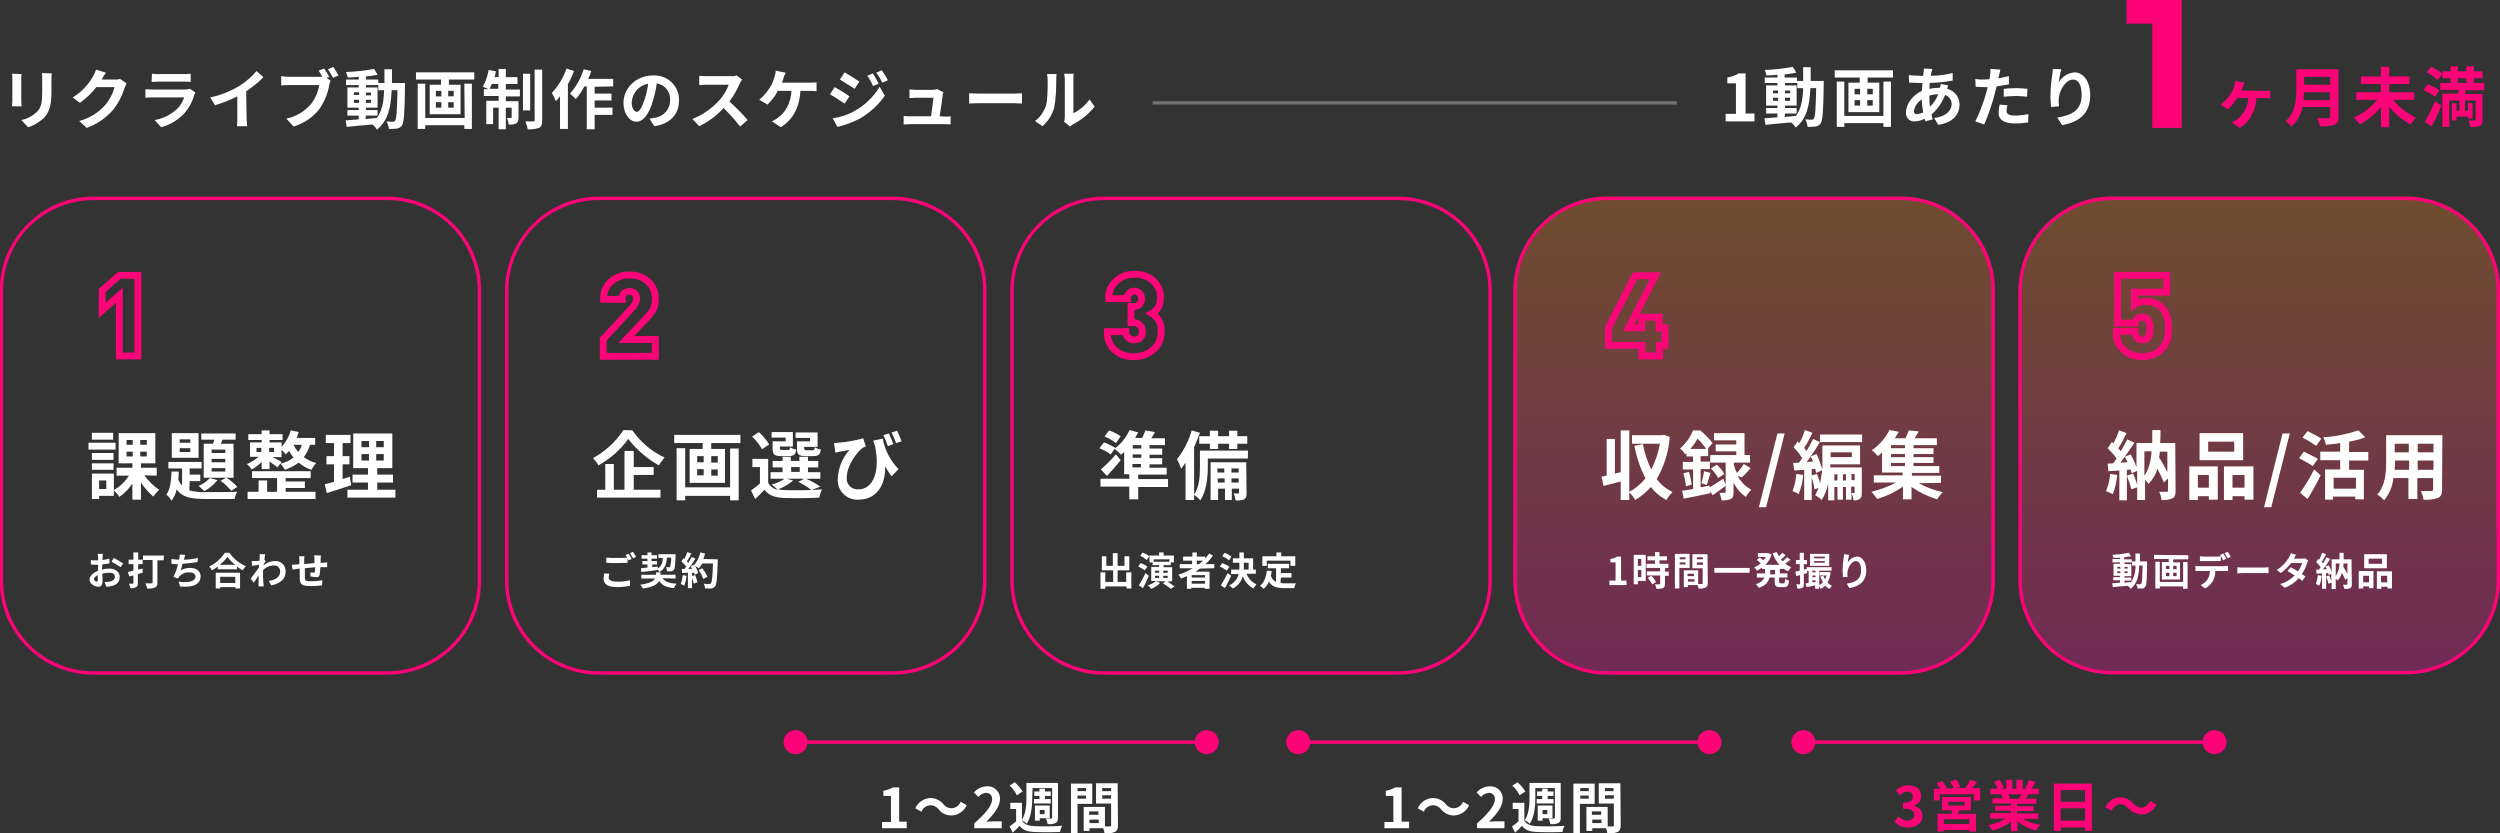 <?xml version="1.0" encoding="utf-8"?>
<!-- Generator: Adobe Illustrator 27.8.1, SVG Export Plug-In . SVG Version: 6.00 Build 0)  -->
<svg version="1.1" id="レイヤー_1" xmlns="http://www.w3.org/2000/svg" xmlns:xlink="http://www.w3.org/1999/xlink" x="0px"
	 y="0px" viewBox="0 0 729 242.9" style="enable-background:new 0 0 729 242.9;" xml:space="preserve">
<rect x="0" y="0" width="729" height="242.9" fill="#333333" stroke="none"/>
<style type="text/css">
	.st0{opacity:0.3;fill:url(#パス_6176_00000152950469400890022300000008089904766955429264_);enable-background:new    ;}
	.st1{opacity:0.3;fill:url(#パス_6177_00000044859515920372693270000003681095013488567957_);enable-background:new    ;}
	.st2{fill:#FFFFFF;}
	.st3{fill:none;stroke:#FB0578;stroke-width:2;}
	.st4{fill:none;}
	.st5{fill:#FC0478;}
	.st6{fill:none;stroke:#FC0478;stroke-linecap:round;}
	.st7{fill:none;stroke:#707070;}
</style>
<linearGradient id="パス_6176_00000177470608108519052700000000747170811717483399_" gradientUnits="userSpaceOnUse" x1="66.029" y1="540.742" x2="66.029" y2="539.742" gradientTransform="matrix(140.277 0 0 -139.208 -8750.89 75332.953)">
	<stop  offset="0" style="stop-color:#F98924"/>
	<stop  offset="1" style="stop-color:#FF14A4"/>
</linearGradient>
<path id="パス_6176" style="opacity:0.3;fill:url(#パス_6176_00000177470608108519052700000000747170811717483399_);enable-background:new    ;" d="
	M468.7,57.3h85.6c15.1,0,27.4,12.2,27.4,27.4c0,0,0,0,0,0v84.5c0,15.1-12.2,27.4-27.4,27.4l0,0h-85.6c-15.1,0-27.4-12.2-27.4-27.4
	V84.7C441.4,69.6,453.6,57.3,468.7,57.3C468.7,57.3,468.7,57.3,468.7,57.3z"/>
<linearGradient id="パス_6177_00000076592125977769969490000011356289853385899423_" gradientUnits="userSpaceOnUse" x1="66.029" y1="540.742" x2="66.029" y2="539.742" gradientTransform="matrix(140.277 0 0 -139.208 -8603.599 75332.953)">
	<stop  offset="0" style="stop-color:#F98924"/>
	<stop  offset="1" style="stop-color:#FF14A4"/>
</linearGradient>
<path id="パス_6177" style="opacity:0.3;fill:url(#パス_6177_00000076592125977769969490000011356289853385899423_);enable-background:new    ;" d="
	M616,57.3h85.6c15.1,0,27.4,12.2,27.4,27.4c0,0,0,0,0,0v84.5c0,15.1-12.2,27.4-27.4,27.4l0,0H616c-15.1,0-27.4-12.2-27.4-27.4V84.7
	C588.7,69.6,600.9,57.3,616,57.3C616,57.3,616,57.3,616,57.3z"/>
<path id="パス_6178" class="st2" d="M33,126.2h-6.2v2H33V126.2z M33.7,129.1h-7.9v2h7.9L33.7,129.1z M33.1,132.1h-6.3v2h6.3
	L33.1,132.1z M26.8,137h6.3v-1.9h-6.3V137z M31,142.6h-2.1v-2.5H31V142.6z M36.9,131.7h1.8v1.4h-1.8V131.7z M36.9,128.3h1.8v1.4
	h-1.8V128.3z M42.8,129.7h-1.9v-1.4h1.9V129.7z M42.8,133.1h-1.9v-1.4h1.9V133.1z M45.7,138.7v-2.3h-4.6v-1.3h4.2v-8.8H34.6v8.8h4
	v1.3h-4.6v2.3h3.6c-1.1,1.7-2.6,3.2-4.4,4.2v-4.8h-6.4v7.4h2.1v-0.9h4.3v-1.6c0.6,0.6,1.2,1.2,1.6,1.9c1.5-1,2.8-2.4,3.8-3.9v4.7
	h2.5v-5c1,1.5,2.2,2.9,3.6,4.1c0.5-0.7,1.1-1.4,1.7-2c-1.7-1.1-3.1-2.5-4.3-4.2L45.7,138.7z M65.7,132.1h-4v-1h4L65.7,132.1z
	 M65.7,134.8h-4v-1h4L65.7,134.8z M65.7,137.5h-4v-1h4L65.7,137.5z M59.4,129.4v9.9h8.7v-9.9h-3.7l0.5-1.2h3.8v-1.8h-10v1.8h3.8
	c-0.1,0.4-0.2,0.8-0.4,1.2H59.4z M64.3,140.2c1.2,0.8,2.2,1.8,3.1,2.9l1.8-1.1c-0.9-1-2-2-3.2-2.7L64.3,140.2z M61.2,139.4
	c-0.9,1-2.1,1.8-3.3,2.3c0.6,0.5,1.1,1,1.7,1.5c1.5-0.8,2.8-1.9,3.8-3.2L61.2,139.4z M55.5,129.1h-3.1v-1h3.1L55.5,129.1z
	 M55.5,131.8h-3.1v-1.1h3.1L55.5,131.8z M57.9,126.3h-7.8v7.2h7.8L57.9,126.3z M55.3,140.3h3.1v-1.9h-3.1v-1.8h3.5v-1.9h-9.7v1.9h4
	v5c-0.5-0.5-0.8-1.1-1.1-1.7c0.1-0.8,0.1-1.6,0.1-2.4h-2.1c-0.1,2.6-0.3,5.2-1.5,6.7c0.6,0.5,1.1,1.1,1.5,1.8c0.8-1,1.3-2.1,1.5-3.3
	c1.7,2.4,4.4,2.8,8.5,2.8h8.4c0.2-0.8,0.4-1.5,0.8-2.1c-1.8,0.1-7.7,0.1-9.2,0.1c-1.6,0.1-3.2-0.1-4.8-0.5L55.3,140.3z M83.3,142.3
	h5.6v-1.9h-5.6v-1h7.3v-2H73.5v2h7.3v4h-2.9v-3.3h-2.5v3.3h-3.2v2.1H92v-2.1h-8.7L83.3,142.3z M82.1,134.7c-0.4-0.3-1.8-1-2.7-1.4
	h2.7v-2.2c0.4,0.4,0.8,0.9,1.2,1.4c0.3-0.3,0.7-0.7,1-1c0.4,0.7,0.8,1.3,1.3,1.9c-1.1,0.9-2.4,1.5-3.8,1.8L82.1,134.7z M74.8,130.6
	h1.4v1.2h-1.4L74.8,130.6z M79.9,130.6v1.2h-1.4v-1.2L79.9,130.6z M88,129.7c-0.2,0.8-0.6,1.5-1,2.1c-0.6-0.6-1-1.3-1.4-2.1H88z
	 M91.9,129.7v-2h-5.4c0.2-0.5,0.4-1.1,0.6-1.7l-2.3-0.5c-0.5,1.8-1.4,3.4-2.7,4.8V129h-3.5v-0.7h3.8v-1.7h-3.8v-1.1h-2.3v1.1h-3.9
	v1.7h3.9v0.7h-3.4v4.2h2.5c-1,0.9-2.2,1.6-3.4,2.1c0.5,0.5,1,1,1.4,1.6c1.1-0.6,2-1.3,2.9-2.2v2.1h2.3v-2.2c0.8,0.6,1.8,1.2,2.3,1.7
	l0.8-1.1c0.6,0.5,1,1.2,1.4,1.8c1.4-0.5,2.8-1.2,4-2.1c1.1,0.9,2.4,1.7,3.7,2.1c0.4-0.7,0.9-1.4,1.4-2c-1.3-0.3-2.5-0.9-3.6-1.7
	c0.8-1.1,1.4-2.3,1.8-3.6L91.9,129.7z M102,139c-0.7,0.2-1.4,0.5-2.1,0.7v-4.3h2V133h-2v-3.8h2.3v-2.4H95v2.4h2.4v3.8h-2.2v2.4h2.2
	v5.1c-1,0.3-1.9,0.5-2.7,0.7l0.6,2.6c2.1-0.7,4.7-1.5,7.1-2.3L102,139z M105.4,132.4h2.2v1.9h-2.2V132.4z M105.4,128.6h2.2v1.8h-2.2
	V128.6z M111.9,130.4h-2.2v-1.8h2.2L111.9,130.4z M111.9,134.3h-2.2v-1.9h2.2L111.9,134.3z M110,142.8v-2.1h4.6v-2.3H110v-1.9h4.4
	v-10.1H103v10.1h4.3v1.9h-4.5v2.3h4.5v2.1h-6v2.3h14v-2.3H110z"/>
<path id="パス_6179" class="st2" d="M181.8,125.4c-2.2,3.4-5.3,6.2-8.9,8.2c0.6,0.6,1.2,1.3,1.6,2.1c3.4-1.9,6.4-4.5,8.7-7.7
	c2.4,3.1,5.4,5.7,8.9,7.7c0.5-0.8,1.1-1.6,1.7-2.3c-3.8-1.7-7-4.5-9.4-7.9L181.8,125.4z M184.8,138.5h5.8v-2.3h-5.8v-4.7h-2.7v11.3
	H179v-7.5h-2.5v7.5h-2.4v2.3h18.5v-2.3h-7.8V138.5z M212.9,142.1h-13.1v-11.4h-2.5v15.2h2.5v-1.3h13.1v1.3h2.5v-15.1h-2.5V142.1z
	 M209.3,134.9h-1.9V133h1.9L209.3,134.9z M209.3,138.7h-1.9v-1.8h1.9L209.3,138.7z M203.3,136.8h1.9v1.8h-1.9L203.3,136.8z
	 M203.3,133h1.9v1.8h-1.9L203.3,133z M196.6,126.8v2.4h8.3v1.7h-3.8v9.9h10.3v-9.9h-4v-1.7h8.5v-2.4H196.6z M236.2,128.7h-3.8v2.1
	c0,1.7,0.5,2.2,2.5,2.2h2.3c1.4,0,1.9-0.4,2.2-1.9c-0.6-0.1-1.2-0.3-1.8-0.7c-0.1,0.7-0.2,0.9-0.6,0.9h-1.8c-0.5,0-0.7-0.1-0.7-0.6
	v-0.4h3.9v-4.2H232v1.6h4.2V128.7z M229.1,128.7h-3.8v2.1c0,1.7,0.5,2.2,2.5,2.2h2.3c1.3,0,1.9-0.4,2.1-1.9
	c-0.6-0.1-1.2-0.3-1.8-0.7c-0.1,0.7-0.2,0.8-0.6,0.8h-1.7c-0.6,0-0.7-0.1-0.7-0.5v-0.5h3.8v-4.2H225v1.6h4.1L229.1,128.7z
	 M224.3,129.6c-0.8-1.3-1.9-2.6-3-3.6l-2,1.3c1.2,1.1,2.1,2.3,2.9,3.7L224.3,129.6z M230.7,136.2h2.5v1.4h-2.5L230.7,136.2z
	 M229.4,139.6h5.1l-1.7,0.9c1.3,0.7,2.6,1.4,3.8,2.4l2.6-1c-1.3-0.9-2.7-1.7-4.2-2.3h4.2v-1.9h-3.6v-1.4h3v-1.9h-3v-1.2h-2.5v1.2
	h-2.5v-1.2h-2.4v1.2h-2.9v1.9h2.9v1.4h-3.5v1.9h4.1c-1.2,0.8-2.5,1.4-3.8,1.7c0.6,0.5,1.3,1,1.8,1.5c-1.2-0.2-2.2-0.9-2.8-2v-7h-4.6
	v2.4h2.2v4.8c-0.8,0.7-1.7,1.4-2.6,2l1.2,2.5c1-0.9,1.9-1.8,2.7-2.7c1.3,1.7,3.1,2.3,5.7,2.4c2.7,0.1,7.5,0.1,10.3-0.1
	c0.2-0.8,0.4-1.6,0.8-2.4c-3.7,0.3-7.4,0.3-11,0.2c-0.6,0-1.2-0.1-1.8-0.2c1.6-0.6,3.1-1.5,4.4-2.6L229.4,139.6z M262.9,128.7
	c-0.3-0.9-0.9-2.2-1.3-3.1l-1.6,0.5c0.5,1,0.9,2.1,1.3,3.1L262.9,128.7z M260.5,129.5c-0.3-0.9-0.9-2.2-1.3-3.1l-1.6,0.5
	c0.5,1,0.9,2.1,1.3,3.2L260.5,129.5z M254.6,128.5c0.2,0.4,0.3,0.8,0.5,1.3c1.7,7.9-0.6,12.9-4.8,12.9c-1.8,0.1-3.3-1.2-3.4-2.9
	c0-0.2,0-0.4,0-0.5c0-3.6,3-7.4,4.5-8.6c0.3-0.2,0.7-0.4,1.1-0.5l-0.8-2.4c-2.4,0.7-4.8,1.1-7.3,1.3c-0.4,0-0.8,0.1-1.2,0.1l0.4,2.8
	c0.5-0.1,0.8-0.2,1.3-0.3c0.8-0.2,2-0.3,2.8-0.5c-2.1,2.4-3.3,5.3-3.4,8.5c-0.2,3.1,2.2,5.8,5.3,6c0.2,0,0.5,0,0.7,0
	c5.6,0,8-4.7,7.8-9.7c0.6,1,1.2,2,1.9,2.9l2-2.1c-2.4-2.5-4-5.6-4.6-8.9L254.6,128.5z"/>
<path id="パス_6180" class="st2" d="M326.8,127.2c-1.1-0.7-2.2-1.3-3.4-1.7l-1.3,1.8c1.2,0.5,2.3,1.1,3.3,1.9L326.8,127.2z
	 M330.2,135.3h2.5v1h-2.5V135.3z M332.8,130.8h-2.5v-1h2.5V130.8z M332.8,133.5h-2.5v-1h2.5V133.5z M340.6,139.7h-8.7v-1.3h8.3v-2
	h-5v-1h3.7v-1.8h-3.7v-1h3.7v-1.8h-3.7v-1h4.5v-2h-4c0.4-0.5,0.7-1.2,1.1-1.8l-2.8-0.5c-0.3,0.8-0.6,1.5-0.9,2.2h-2.1
	c0.3-0.5,0.6-1.1,0.9-1.6l-2.5-0.7c-1,2.1-2.4,3.9-4.2,5.3l0.1-0.1c-1.1-0.6-2.2-1.2-3.4-1.6l-1.3,1.7c1.2,0.5,2.3,1.1,3.3,1.8
	l1.1-1.6c0.7,0.5,1.3,1.1,1.9,1.7c0.3-0.2,0.6-0.5,0.9-0.8v6.5h1.5v1.3h-8.4v2.3h8.4v3.7h2.6V142h8.7L340.6,139.7z M325.4,132.5
	c-1.4,1.6-2.8,3-4.4,4.4l1.8,1.9c1.4-1.5,2.7-3.1,4-4.6L325.4,132.5z M349.7,127.2v2.2h3.1v1.5h2.4v-1.5h3.2v1.5h2.4v-1.5h2.9v-2.2
	h-2.9v-1.6h-2.4v1.6h-3.2v-1.6h-2.4v1.6L349.7,127.2z M359.1,140.7v-1.2h2.1v1.2H359.1z M355.1,140.7v-1.2h2v1.2H355.1z M357,136.6
	v1.2h-2v-1.2L357,136.6z M361.2,136.6v1.2h-2.1v-1.2L361.2,136.6z M363.4,134.8h-10.4v11h2.2v-3.3h2v3.3h2v-3.3h2.1v1.1
	c0,0.2,0,0.3-0.2,0.3c-0.2,0-0.8,0-1.4,0c0.3,0.6,0.5,1.3,0.6,2c0.8,0.1,1.7,0,2.5-0.3c0.6-0.3,0.7-0.9,0.7-1.8L363.4,134.8z
	 M363.9,131.4h-14v4.8c0,2.4-0.1,5.7-1.7,8v-13.8c0.6-1.4,1.2-2.8,1.7-4.2l-2.4-0.7c-0.9,3.1-2.3,5.9-4.3,8.4
	c0.5,0.9,0.9,1.8,1.2,2.8c0.5-0.6,0.9-1.2,1.3-1.8v10.9h2.5v-1.5c0.7,0.5,1.3,1,1.8,1.6c1.8-2.6,2.2-6.8,2.2-9.6v-2.6h11.7
	L363.9,131.4z"/>
<path id="パス_6181" class="st2" d="M485.2,126.8l-0.4,0.1h-8.9v2.5h8.1c-0.4,2.6-1.3,5.2-2.5,7.5c-1.1-2.3-2-4.8-2.4-7.4
	l-2.5,0.5c0.6,3.3,1.7,6.5,3.2,9.5c-1.3,1.6-2.9,3-4.7,3.9v-17.9h-2.5v12.2l-1.7,0.4V128h-2.4v10.7c-0.5,0.1-1,0.2-1.5,0.3l0.6,2.7
	c1.5-0.4,3.2-0.8,5-1.3v5.4h2.5v-2.2c0.7,0.6,1.3,1.4,1.7,2.2c1.7-1,3.3-2.3,4.6-3.8c1.2,1.6,2.7,2.8,4.5,3.8
	c0.5-0.8,1.1-1.6,1.8-2.3c-1.8-0.9-3.4-2.2-4.6-3.8c2.2-3.8,3.5-8,3.8-12.3L485.2,126.8z M492.9,130.9c0.8-0.9,1.5-1.9,2.1-3
	c0.9,0.9,1.8,1.9,2.5,3H492.9z M498.5,141.6l-2.6,0.5v-5.3h2.7v-2.2h-2.7V133h2.2v-2.2H498l1.4-1.6c-1.1-1.4-2.3-2.6-3.6-3.7h-2.1
	c-0.8,2-2.1,3.8-3.8,5.3c0.6,0.5,1.1,1,1.5,1.7c0.1-0.1,0.3-0.3,0.4-0.4v1h1.9v1.6h-3v2.2h3v5.7c-1.2,0.2-2.3,0.4-3.2,0.5l0.5,2.3
	c2.2-0.4,5.1-1,7.8-1.6l-0.1-0.6l0.7,1.2c1.2-0.8,2.6-1.8,3.9-2.8l-0.8-2c-1.4,0.9-2.8,1.8-3.9,2.5L498.5,141.6z M507.9,139.2
	c0.8-0.7,1.7-1.7,2.6-2.7l-2-1.2c-0.6,0.9-1.2,1.8-2,2.6c-0.4-0.7-0.7-1.5-0.9-2.3v-0.7h4.7v-2.2h-1.6v-6.4h-8.9v2.1h6.5v1.2h-6v2h6
	v1.1h-7.6v2.2h4.5v8.5c0,0.2-0.1,0.3-0.3,0.3c-0.2,0-0.9,0-1.5,0c0.3,0.7,0.5,1.5,0.6,2.2c0.9,0.1,1.9-0.1,2.7-0.4
	c0.7-0.3,0.8-1,0.8-2v-2.8c0.8,1.7,2,3.1,3.6,4.2c0.4-0.8,1-1.5,1.6-2.1c-1.7-0.9-3.1-2.3-4-4L507.9,139.2z M490.9,138
	c0.3,1.2,0.6,2.5,0.7,3.8l1.7-0.5c-0.2-1.3-0.4-2.5-0.8-3.7L490.9,138z M497.7,141.4c0.3-0.9,0.7-2.3,1.1-3.5l-1.9-0.5
	c-0.2,1.2-0.4,2.4-0.8,3.5L497.7,141.4z M498.9,136.6c0.8,0.8,1.6,1.8,2.1,2.8l1.8-1.2c-0.6-1-1.3-2-2.2-2.7L498.9,136.6z
	 M512.9,147.9h2.1l5.4-21.5h-2.1L512.9,147.9z M523.8,138.2c-0.1,1.7-0.5,3.4-1.1,5c0.6,0.2,1.2,0.5,1.8,0.9
	c0.7-1.8,1.2-3.7,1.3-5.6L523.8,138.2z M526.8,134.7c0.4-0.5,0.8-1,1.2-1.6c0.2,0.5,0.5,1,0.7,1.5L526.8,134.7z M529.3,136.7
	c0.1,0.4,0.2,0.8,0.3,1.2l1.8-0.8c-0.4-1.6-1-3.2-1.7-4.7l-1.7,0.7c1-1.4,1.9-2.8,2.7-4.2l-2-0.9c-0.5,1.1-1.2,2.3-1.9,3.5
	c-0.2-0.3-0.5-0.6-0.7-0.9c0.8-1.2,1.7-2.9,2.4-4.4l-2.2-0.8c-0.4,1.3-0.9,2.6-1.6,3.8c-0.2-0.2-0.3-0.3-0.5-0.5l-1.2,1.7
	c1,1,1.8,2,2.5,3.2c-0.3,0.4-0.6,0.9-0.9,1.3c-0.6,0-1.2,0.1-1.7,0.1l0.3,2.2l2.9-0.2v8.8h2.2v-9L529.3,136.7z M539.9,141.9h0.9v1.7
	c0,0.2,0,0.2-0.2,0.2c-0.2,0-0.4,0-0.8,0V141.9z M537.4,140.1v-1.8h0.9v1.8L537.4,140.1z M534.9,140.1v-1.8h0.9v1.8L534.9,140.1z
	 M540.8,138.2v1.8h-0.9v-1.8H540.8z M540,131.9v1.4h-6.2v-1.4H540z M542.9,136.3h-9.2c0-0.3,0-0.6,0-0.9h8.7v-5.5h-11v4.5
	c0.1,2.2-0.2,4.4-0.7,6.5c-0.2-0.9-0.5-1.9-0.9-2.7l-1.7,0.5c0.5,1.3,0.8,2.6,1,4l1.2-0.4c-0.3,0.7-0.6,1.4-1,2.1
	c0.7,0.4,1.3,0.8,1.9,1.4c0.9-1.4,1.5-3,1.9-4.7v4.8h1.8v-3.9h0.9v3.7h1.6v-3.7h0.9v3.7h1.6v-1.8c0.3,0.6,0.5,1.3,0.6,2
	c0.6,0.1,1.3-0.1,1.8-0.4c0.5-0.4,0.6-0.9,0.6-1.8L542.9,136.3z M530.7,126.7v2.2H543v-2.2H530.7z M551.4,135h4.1v0.9h-4.1
	L551.4,135z M555.5,130.7h-4.1v-0.9h4.1L555.5,130.7z M555.5,133.3h-4.1v-0.9h4.1L555.5,133.3z M566,140.8v-2.1h-8.5v-0.8h8v-2H558
	V135h5.8v-1.7H558v-0.9h5.8v-1.7H558v-0.9h6.8v-2h-6.5c0.4-0.6,0.8-1.3,1.2-2l-2.9-0.3c-0.3,0.8-0.6,1.6-1,2.3h-3.1
	c0.4-0.6,0.8-1.2,1.2-1.9l-2.7-0.5c-1.2,2.3-3,4.4-5.2,5.9c0.7,0.5,1.3,1.1,1.8,1.7c0.4-0.3,0.8-0.7,1.2-1.1v5.9h6v0.8h-8.4v2.1h6.5
	c-2.3,1.2-4.7,2.1-7.2,2.7c0.6,0.7,1.2,1.4,1.7,2.1c2.7-0.8,5.2-2,7.5-3.6v3.7h2.5V142c2.3,1.6,4.8,2.8,7.5,3.6
	c0.4-0.8,1-1.4,1.6-2.1c-2.4-0.5-4.8-1.4-7-2.6L566,140.8z"/>
<path id="パス_6182" class="st2" d="M615.3,138.2c-0.1,1.7-0.5,3.4-1.2,5c0.7,0.3,1.3,0.6,2,0.9c0.7-1.8,1.1-3.7,1.3-5.6
	L615.3,138.2z M632,131.6v6.1c-0.7-1.4-1.5-3-2.4-4.3c0.1-0.6,0.2-1.2,0.2-1.7H632z M625.3,131.6h2.1c-0.2,2.9-0.8,5.3-2.1,7.1
	V131.6z M634.3,129.2h-4.4c0.1-1.2,0.1-2.5,0.1-3.8h-2.4c0,1.3,0,2.6,0,3.8H623v7.1c-0.4-1.3-1-2.6-1.7-3.8l-1.7,0.7
	c0.3,0.5,0.5,1,0.8,1.6l-2.1,0.1c1.4-1.8,2.9-4,4.1-5.8l-2.1-1c-0.6,1.2-1.2,2.4-1.9,3.5c-0.2-0.3-0.5-0.6-0.7-0.9
	c0.8-1.2,1.7-2.9,2.4-4.4l-2.2-0.8c-0.4,1.3-1,2.6-1.6,3.8c-0.2-0.2-0.3-0.3-0.5-0.4l-1.2,1.8c0.9,0.9,1.8,1.9,2.6,3
	c-0.3,0.5-0.7,1-1,1.4l-1.6,0.1l0.2,2.2l3.2-0.2v8.7h2.2v-8.9l1.1-0.1c0.1,0.4,0.2,0.7,0.3,1.1l1.6-0.7v4c-0.3-1.1-0.7-2.1-1.2-3.2
	l-1.8,0.6c0.5,1.3,1,2.7,1.3,4l1.7-0.6v3.7h2.3v-5.9c0.4,0.3,0.7,0.8,1,1.2c1.2-1.2,2.1-2.7,2.6-4.4c0.7,1.3,1.3,2.6,1.9,4l1.2-1.2
	v3.5c0,0.3-0.1,0.4-0.4,0.4c-0.3,0-1.3,0-2.2,0c0.4,0.7,0.6,1.5,0.7,2.4c1.1,0.1,2.2-0.1,3.2-0.5c0.7-0.4,0.9-1,0.9-2.2L634.3,129.2
	z M651.5,131.7h-7.6v-2.9h7.6V131.7z M654.1,126.3h-12.7v7.9h12.7L654.1,126.3z M644.1,138.5v3.7h-3.2v-3.7H644.1z M638.4,145.8h2.5
	v-1.1h3.2v1h2.6V136h-8.3L638.4,145.8z M651,142.2v-3.7h3.5v3.7H651z M648.5,136v9.8h2.5v-1.1h3.5v1h2.6V136L648.5,136z
	 M660.2,147.9h2.1l5.4-21.5h-2.1L660.2,147.9z M676.9,127.9c-0.9-0.6-2.8-1.6-4-2.2l-1.5,1.9c1.4,0.7,2.7,1.5,4,2.4L676.9,127.9z
	 M675.9,133.8c-1-0.6-2.9-1.5-4.1-2.1l-1.4,1.9c1.3,0.7,3.2,1.7,4,2.3L675.9,133.8z M672.9,145.5c1.3-2.1,2.7-4.6,3.8-6.9l-1.9-1.7
	c-1.2,2.4-2.6,4.7-4.1,6.8L672.9,145.5z M687,142.5h-6.5v-3.2h6.5V142.5z M690.6,134.3v-2.5H685v-3c1.6-0.3,3.2-0.7,4.7-1.3l-2-2
	c-3.3,1.1-6.7,1.8-10.2,2c0.3,0.7,0.6,1.4,0.7,2.2c1.4-0.1,2.8-0.3,4.2-0.5v2.5h-5.8v2.5h5.8v2.7h-4.4v8.8h2.3v-0.9h6.5v0.8h2.5V137
	H685v-2.7L690.6,134.3z M705,137v-2.7h4.6v2.7H705z M698.3,137c0-0.8,0.1-1.6,0.1-2.3v-0.4h4.1v2.7H698.3z M702.4,129.4v2.5h-4.1
	v-2.5H702.4z M709.6,131.9H705v-2.5h4.6L709.6,131.9z M712.2,126.9h-16.4v7.8c0,3-0.2,6.9-2.6,9.5c0.8,0.5,1.4,1,2,1.7
	c1.5-1.8,2.5-4.1,2.7-6.5h4.4v6.1h2.6v-6.1h4.6v3.3c0,0.4-0.2,0.5-0.6,0.5c-0.4,0-1.8,0-3,0c0.4,0.8,0.7,1.6,0.8,2.5
	c1.4,0.1,2.8,0,4.2-0.5c0.9-0.4,1.2-1.1,1.2-2.5L712.2,126.9z"/>
<path id="パス_6183" class="st3" d="M34.8,103.8V86.1l-5,4.4v-5.8l5-4.4h5.4v23.5H34.8z"/>
<path id="パス_6184" class="st3" d="M175.9,103.8v-4.9l8.5-9.2c0.7-0.7,1.1-1.5,1.2-2.5c0.2-1-0.5-2-1.6-2.2c-0.2,0-0.4,0-0.5,0
	c-0.6,0-1.1,0.2-1.5,0.5c-0.5,0.5-0.7,1.1-0.6,1.8h-5.4c-0.1-2,0.7-3.9,2.2-5.2c1.5-1.3,3.4-2,5.4-1.9c2-0.1,3.9,0.6,5.4,1.9
	c1.4,1.3,2.2,3.2,2.1,5.2c0,1-0.2,2-0.6,2.9c-0.6,1-1.4,2-2.3,2.9l-5.6,5.9h8.5v4.9H175.9z"/>
<path id="パス_6185" class="st3" d="M330.7,104c-2,0.1-4-0.6-5.5-1.8c-1.6-1.4-2.4-3.4-2.3-5.5h5.4c0,0.7,0.2,1.3,0.7,1.8
	c0.5,0.4,1.1,0.7,1.7,0.6c0.6,0,1.3-0.2,1.8-0.6c0.5-0.5,0.7-1.2,0.6-1.9c0-0.7-0.2-1.3-0.7-1.8c-0.5-0.5-1.1-0.7-1.8-0.7h-0.8v-4.7
	h0.8c0.6,0,1.2-0.2,1.7-0.7c0.4-0.4,0.6-1,0.6-1.5c0-0.6-0.2-1.2-0.6-1.7c-0.4-0.4-1-0.6-1.5-0.6c-0.6,0-1.1,0.2-1.5,0.6
	c-0.4,0.4-0.7,1-0.6,1.6h-5.4c-0.1-2,0.7-3.8,2.2-5.2c1.5-1.3,3.4-2,5.4-1.9c2-0.1,3.9,0.6,5.4,1.9c1.4,1.3,2.2,3.1,2.1,5
	c0,1-0.2,2-0.7,2.8c-0.4,0.7-1.1,1.3-1.8,1.7c0.8,0.5,1.5,1.2,2,2c0.5,0.9,0.8,2,0.7,3.1c0.1,2-0.7,4-2.2,5.4
	C334.7,103.4,332.7,104,330.7,104z"/>
<path id="パス_6186" class="st3" d="M483.9,100.7v3.1h-5.1v-3.1H469v-5.1l7.8-15.2h5.9l-7.8,15.2h3.8v-3.1h5.1v3.1h1.7v5.1H483.9z
	"/>
<path id="パス_6187" class="st3" d="M630.1,102c-0.6,0.6-1.4,1.1-2.2,1.4c-1,0.4-2.1,0.6-3.2,0.6c-1.1,0-2.2-0.2-3.3-0.6
	c-0.9-0.4-1.7-0.9-2.4-1.6c-0.7-0.7-1.2-1.5-1.5-2.4c-0.3-0.9-0.5-1.9-0.4-2.8h5.4c0,0.7,0.3,1.3,0.7,1.9c0.4,0.4,1,0.7,1.5,0.6
	c0.6,0,1.2-0.2,1.6-0.6c0.5-0.8,0.8-1.7,0.6-2.7c0.1-0.9-0.1-1.8-0.6-2.6c-0.4-0.5-1-0.8-1.6-0.7c-0.5-0.1-1.1,0.1-1.5,0.5
	c-0.3,0.4-0.6,0.8-0.7,1.2h-5V80.3h14.3v4.9h-9.4v3.6c0.4-0.3,0.8-0.5,1.3-0.6c0.6-0.2,1.2-0.3,1.9-0.3c0.9,0,1.8,0.1,2.6,0.4
	c0.8,0.3,1.6,0.8,2.2,1.5c0.7,0.7,1.2,1.5,1.5,2.5c0.3,1.1,0.5,2.3,0.4,3.5c0,1.2-0.1,2.4-0.4,3.6
	C631.5,100.3,630.9,101.2,630.1,102z"/>
<g id="パス_6188" transform="translate(94.307 11885.043)">
	<path class="st4" d="M-67-11827.7h85.6c15.1,0,27.4,12.2,27.4,27.4c0,0,0,0,0,0v84.6c0,15.1-12.2,27.4-27.4,27.4h0H-67
		c-15.1,0-27.4-12.2-27.4-27.4c0,0,0,0,0,0v-84.6C-94.3-11815.5-82.1-11827.7-67-11827.7z"/>
	<path class="st5" d="M-67-11826.7c-3.6,0-7,0.7-10.3,2.1c-3.1,1.3-6,3.2-8.4,5.6c-2.4,2.4-4.3,5.2-5.6,8.4
		c-1.4,3.2-2.1,6.7-2.1,10.3v84.6c0,3.6,0.7,7,2.1,10.3c1.3,3.1,3.2,6,5.6,8.4c2.4,2.4,5.2,4.3,8.4,5.6c3.2,1.4,6.7,2.1,10.3,2.1
		h85.6c3.6,0,7-0.7,10.3-2.1c3.1-1.3,6-3.2,8.4-5.6c2.4-2.4,4.3-5.2,5.6-8.4c1.4-3.2,2.1-6.7,2.1-10.3v-84.6c0-3.6-0.7-7-2.1-10.3
		c-1.3-3.1-3.2-6-5.6-8.4c-2.4-2.4-5.2-4.3-8.4-5.6c-3.2-1.4-6.7-2.1-10.3-2.1H-67 M-67-11827.7h85.6c15.1,0,27.4,12.2,27.4,27.4
		v84.6c0,15.1-12.2,27.4-27.4,27.4H-67c-15.1,0-27.4-12.2-27.4-27.4v-84.6C-94.3-11815.5-82.1-11827.7-67-11827.7z"/>
</g>
<g id="パス_6189" transform="translate(241.658 11885.043)">
	<path class="st4" d="M-67-11827.7h85.6c15.1,0,27.4,12.2,27.4,27.4c0,0,0,0,0,0v84.6c0,15.1-12.2,27.4-27.4,27.4h0H-67
		c-15.1,0-27.4-12.2-27.4-27.4c0,0,0,0,0,0v-84.6C-94.3-11815.5-82.1-11827.7-67-11827.7z"/>
	<path class="st5" d="M-67-11826.7c-3.6,0-7,0.7-10.3,2.1c-3.1,1.3-6,3.2-8.4,5.6c-2.4,2.4-4.3,5.2-5.6,8.4
		c-1.4,3.2-2.1,6.7-2.1,10.3v84.6c0,3.6,0.7,7,2.1,10.3c1.3,3.1,3.2,6,5.6,8.4c2.4,2.4,5.2,4.3,8.4,5.6c3.2,1.4,6.7,2.1,10.3,2.1
		h85.6c3.6,0,7-0.7,10.3-2.1c3.1-1.3,6-3.2,8.4-5.6c2.4-2.4,4.3-5.2,5.6-8.4c1.4-3.2,2.1-6.7,2.1-10.3v-84.6c0-3.6-0.7-7-2.1-10.3
		c-1.3-3.1-3.2-6-5.6-8.4c-2.4-2.4-5.2-4.3-8.4-5.6c-3.2-1.4-6.7-2.1-10.3-2.1H-67 M-67-11827.7h85.6c15.1,0,27.4,12.2,27.4,27.4
		v84.6c0,15.1-12.2,27.4-27.4,27.4H-67c-15.1,0-27.4-12.2-27.4-27.4v-84.6C-94.3-11815.5-82.1-11827.7-67-11827.7z"/>
</g>
<g id="パス_6190" transform="translate(389.008 11885.043)">
	<path class="st4" d="M-67-11827.7h85.6c15.1,0,27.4,12.2,27.4,27.4c0,0,0,0,0,0v84.6c0,15.1-12.2,27.4-27.4,27.4h0H-67
		c-15.1,0-27.4-12.2-27.4-27.4c0,0,0,0,0,0v-84.6C-94.3-11815.5-82.1-11827.7-67-11827.7z"/>
	<path class="st5" d="M-67-11826.7c-3.6,0-7,0.7-10.3,2.1c-3.1,1.3-6,3.2-8.4,5.6c-2.4,2.4-4.3,5.2-5.6,8.4
		c-1.4,3.2-2.1,6.7-2.1,10.3v84.6c0,3.6,0.7,7,2.1,10.3c1.3,3.1,3.2,6,5.6,8.4c2.4,2.4,5.2,4.3,8.4,5.6c3.2,1.4,6.7,2.1,10.3,2.1
		h85.6c3.6,0,7-0.7,10.3-2.1c3.1-1.3,6-3.2,8.4-5.6c2.4-2.4,4.3-5.2,5.6-8.4c1.4-3.2,2.1-6.7,2.1-10.3v-84.6c0-3.6-0.7-7-2.1-10.3
		c-1.3-3.1-3.2-6-5.6-8.4c-2.4-2.4-5.2-4.3-8.4-5.6c-3.2-1.4-6.7-2.1-10.3-2.1H-67 M-67-11827.7h85.6c15.1,0,27.4,12.2,27.4,27.4
		v84.6c0,15.1-12.2,27.4-27.4,27.4H-67c-15.1,0-27.4-12.2-27.4-27.4v-84.6C-94.3-11815.5-82.1-11827.7-67-11827.7z"/>
</g>
<g id="パス_6191" transform="translate(535.7 11885.043)">
	<path class="st4" d="M-67-11827.7h85.6c15.1,0,27.4,12.2,27.4,27.4c0,0,0,0,0,0v84.6c0,15.1-12.2,27.4-27.4,27.4h0H-67
		c-15.1,0-27.4-12.2-27.4-27.4c0,0,0,0,0,0v-84.6C-94.3-11815.5-82.1-11827.7-67-11827.7z"/>
	<path class="st5" d="M-67-11826.7c-3.6,0-7,0.7-10.3,2.1c-3.1,1.3-6,3.2-8.4,5.6c-2.4,2.4-4.3,5.2-5.6,8.4
		c-1.4,3.2-2.1,6.7-2.1,10.3v84.6c0,3.6,0.7,7,2.1,10.3c1.3,3.1,3.2,6,5.6,8.4c2.4,2.4,5.2,4.3,8.4,5.6c3.2,1.4,6.7,2.1,10.3,2.1
		h85.6c3.6,0,7-0.7,10.3-2.1c3.1-1.3,6-3.2,8.4-5.6c2.4-2.4,4.3-5.2,5.6-8.4c1.4-3.2,2.1-6.7,2.1-10.3v-84.6c0-3.6-0.7-7-2.1-10.3
		c-1.3-3.1-3.2-6-5.6-8.4c-2.4-2.4-5.2-4.3-8.4-5.6c-3.2-1.4-6.7-2.1-10.3-2.1H-67 M-67-11827.7h85.6c15.1,0,27.4,12.2,27.4,27.4
		v84.6c0,15.1-12.2,27.4-27.4,27.4H-67c-15.1,0-27.4-12.2-27.4-27.4v-84.6C-94.3-11815.5-82.1-11827.7-67-11827.7z"/>
</g>
<g id="パス_6192" transform="translate(682.991 11885.043)">
	<path class="st4" d="M-67-11827.7h85.6c15.1,0,27.4,12.2,27.4,27.4c0,0,0,0,0,0v84.5c0,15.1-12.2,27.4-27.4,27.4h0H-67
		c-15.1,0-27.4-12.2-27.4-27.4v-84.5C-94.3-11815.5-82.1-11827.7-67-11827.7C-67-11827.7-67-11827.7-67-11827.7z"/>
	<path class="st5" d="M-67-11826.7c-3.6,0-7,0.7-10.3,2.1c-3.1,1.3-6,3.2-8.4,5.6c-2.4,2.4-4.3,5.2-5.6,8.4
		c-1.4,3.2-2.1,6.7-2.1,10.3v84.5c0,3.6,0.7,7,2.1,10.3c1.3,3.1,3.2,6,5.6,8.4c2.4,2.4,5.2,4.3,8.4,5.6c3.2,1.4,6.7,2.1,10.3,2.1
		h85.6c3.6,0,7-0.7,10.3-2.1c3.1-1.3,6-3.2,8.4-5.6c2.4-2.4,4.3-5.2,5.6-8.4c1.4-3.2,2.1-6.7,2.1-10.3v-84.5c0-3.6-0.7-7-2.1-10.3
		c-1.3-3.1-3.2-6-5.6-8.4c-2.4-2.4-5.2-4.3-8.4-5.6c-3.2-1.4-6.7-2.1-10.3-2.1H-67 M-67-11827.7h85.6c15.1,0,27.4,12.2,27.4,27.4
		v84.5c0,15.1-12.2,27.4-27.4,27.4H-67c-15.1,0-27.4-12.2-27.4-27.4v-84.5C-94.3-11815.5-82.1-11827.7-67-11827.7z"/>
</g>
<path id="パス_6193" class="st2" d="M3.5,21.5c0.1,0.5,0.1,1,0.1,1.4v6.4c0,0.6-0.1,1.3-0.1,1.7h2.8c0-0.4-0.1-1.2-0.1-1.6v-6.4
	c0-0.6,0-1,0.1-1.4L3.5,21.5z M12.2,21.3c0.1,0.6,0.1,1.3,0.1,1.9v3.6c0,3-0.2,4.4-1.5,5.8c-1.3,1.2-2.9,2.1-4.6,2.4l2,2.1
	c1.7-0.5,3.3-1.5,4.6-2.7c1.4-1.6,2.2-3.3,2.2-7.4v-3.7c0-0.8,0-1.4,0.1-1.9L12.2,21.3z M35,23c-0.5,0.2-1.1,0.2-1.6,0.2h-3.8
	l0.1-0.1c0.2-0.4,0.7-1.3,1.2-1.9L28,20.3c-0.2,0.7-0.5,1.4-0.9,2c-1.4,2.5-3.4,4.6-5.9,6.1l2.1,1.6c1.8-1.3,3.4-2.8,4.8-4.6h5.3
	c-0.5,1.9-1.4,3.7-2.7,5.2c-2,2.3-4.7,3.9-7.6,4.7l2.2,2c3-1.1,5.6-2.9,7.7-5.3c1.5-1.9,2.6-4,3.3-6.3c0.2-0.5,0.4-0.9,0.6-1.4
	L35,23z M55.4,25.9c-0.4,0.1-0.9,0.2-1.4,0.2h-9.4c-0.6,0-1.4,0-2.2-0.1v2.5c0.8-0.1,1.7-0.1,2.2-0.1h9.1c-0.4,1.2-1.1,2.4-2,3.3
	c-1.8,1.7-4.1,2.9-6.6,3.3l1.9,2.1c2.6-0.7,4.9-2.1,6.8-4.1c1.3-1.5,2.3-3.3,2.8-5.2c0.1-0.3,0.2-0.5,0.4-0.8L55.4,25.9z M44.2,23.9
	c0.5,0,1.4-0.1,2-0.1h7.3c0.7,0,1.6,0,2.1,0.1v-2.4c-0.7,0.1-1.4,0.1-2,0.1h-7.3c-0.7,0-1.3,0-2-0.1L44.2,23.9z M71.8,26.6
	c1.8-1.2,3.5-2.5,5-4.1l-2-1.8c-1.4,1.7-3.1,3.1-4.9,4.3c-2.7,1.6-5.6,2.8-8.6,3.4l1.4,2.3c2.2-0.7,4.4-1.5,6.5-2.6v6.2
	c0,0.8,0,1.7-0.1,2.5h3c-0.1-0.8-0.2-1.7-0.2-2.5L71.8,26.6z M96,22.5c-0.4-0.9-0.9-1.7-1.5-2.5l-1.6,0.6c0.4,0.5,0.7,1.2,1.1,1.8
	c-0.3,0-0.6,0-0.9,0h-8.8c-0.8,0-1.5-0.1-2.3-0.2v2.7c0.5,0,1.4-0.1,2.3-0.1h8.8c-0.3,1.9-1.1,3.8-2.2,5.3c-1.9,2.3-4.5,3.9-7.4,4.5
	l2.1,2.3c3-0.9,5.7-2.7,7.6-5.2c1.4-2.1,2.4-4.4,2.8-6.9c0.1-0.4,0.2-0.9,0.4-1.3l-1.2-0.8L96,22.5z M95.6,20.2
	c0.6,0.8,1.1,1.7,1.5,2.5l1.6-0.7c-0.4-0.7-1-1.8-1.5-2.5L95.6,20.2z M106.7,33.7h3.4v-1.6h-3.4v-0.7h3.4v-5.9h-3.4v-0.7h3.6v1.5
	h1.7c-0.1,3.4-0.6,6.1-2.1,8.1c-1.1,0.1-2.2,0.2-3.3,0.3L106.7,33.7z M103.2,30v-0.9h1.5V30H103.2z M108.2,29.1V30h-1.5v-0.9H108.2z
	 M106.7,27.8v-0.8h1.5v0.8H106.7z M103.2,26.9h1.5v0.8h-1.5L103.2,26.9z M114.3,24.2c0-1.2,0-2.6,0-4h-2.2c0,1.4,0,2.7,0,4h-1.8v-1
	h-3.6v-0.9c1.2-0.1,2.4-0.3,3.4-0.5l-1-1.7c-2.7,0.5-5.4,0.8-8.2,0.9c0.2,0.5,0.4,1,0.5,1.6c1,0,2.1-0.1,3.2-0.2v0.8h-3.7v1.6h3.7
	v0.7h-3.3v5.9h3.3v0.7h-3.3v1.6h3.3v1.1c-1.5,0.1-2.8,0.2-3.8,0.3l0.3,1.9c2-0.2,4.8-0.5,7.5-0.7c0.5,0.4,1,0.9,1.3,1.5
	c3.2-2.5,4.1-6.4,4.3-11.5h1.7c-0.1,6.1-0.3,8.4-0.7,8.9c-0.1,0.2-0.4,0.3-0.6,0.3c-0.4,0-1.1,0-1.9-0.1c0.4,0.7,0.6,1.4,0.7,2.2
	c0.8,0,1.6,0,2.3-0.1c0.6-0.1,1.2-0.4,1.5-0.9c0.6-0.9,0.8-3.6,0.9-11.4c0-0.3,0-1,0-1L114.3,24.2z M135.5,34.4H124v-10h-2.2v13.2
	h2.2v-1.1h11.4v1.1h2.2V24.4h-2.2L135.5,34.4z M132.3,28.1h-1.6v-1.6h1.6V28.1z M132.3,31.4h-1.6v-1.6h1.6V31.4z M127.1,29.8h1.6
	v1.6h-1.6L127.1,29.8z M127.1,26.5h1.6v1.6h-1.6L127.1,26.5z M121.3,21.1v2.1h7.3v1.5h-3.3v8.6h9v-8.6h-3.4v-1.5h7.4v-2.1H121.3z
	 M142.8,25.9c0.2-0.4,0.4-0.9,0.6-1.4h1.9v1.4H142.8z M147.5,24.5h3.4v-2h-3.4v-2.4h-2.1v2.4h-1.2c0.2-0.6,0.3-1.1,0.4-1.7l-2.1-0.4
	c-0.3,1.7-0.9,3.4-1.7,4.9c0.6,0.2,1.1,0.5,1.7,0.7h-1.4v2h4.3v1.4h-3.6v6.8h2v-4.8h1.6v6.3h2.1v-6.3h1.7v2.8c0,0.2-0.1,0.2-0.2,0.2
	c-0.4,0-0.8,0-1.2,0c0.3,0.6,0.5,1.3,0.5,1.9c0.8,0.1,1.5,0,2.2-0.3c0.5-0.3,0.7-0.9,0.7-1.7v-4.8h-3.7v-1.4h4.1v-2h-4.1L147.5,24.5
	z M154.6,21.5h-2.1v10.7h2.1V21.5z M155.9,20.3v14.7c0,0.3-0.1,0.4-0.4,0.4c-0.3,0-1.3,0-2.3,0c0.3,0.7,0.5,1.5,0.7,2.3
	c1.1,0.1,2.2-0.1,3.3-0.4c0.7-0.4,0.9-1,0.9-2.2V20.3L155.9,20.3z M165.2,20c-0.9,2.6-2.4,5.1-4.3,7.1c0.5,0.8,0.9,1.6,1.2,2.4
	c0.4-0.4,0.8-0.9,1.2-1.4v9.5h2.3v-13c0.7-1.3,1.3-2.6,1.8-3.9L165.2,20z M178.8,25.2V23h-7.3c0.4-0.8,0.7-1.5,0.9-2.3l-2.2-0.5
	c-0.8,2.6-2.2,5.1-4,7.1c0.6,0.5,1.2,1,1.7,1.6c1-1.1,1.8-2.4,2.5-3.7h0.7v12.5h2.3v-4.2h5.2v-2.1h-5.2v-2.1h4.9v-2h-4.9v-2
	L178.8,25.2z M185.7,32.6c-0.7,0-1.5-0.9-1.5-2.8c0.2-2.7,2.1-4.9,4.8-5.4c-0.2,1.5-0.5,3.1-1,4.5C187.2,31.4,186.4,32.6,185.7,32.6
	L185.7,32.6z M190.8,36.8c4.7-0.7,7.2-3.5,7.2-7.5c0.1-4-3-7.2-7-7.3c-0.2,0-0.4,0-0.6,0c-4.9,0-8.6,3.7-8.6,8
	c0,3.2,1.8,5.5,3.8,5.5c2,0,3.7-2.3,4.8-6.1c0.5-1.7,0.9-3.4,1.1-5.1c2.4,0.4,4.1,2.5,3.9,5c0,2.5-1.8,4.6-4.3,5
	c-0.5,0.1-1,0.2-1.7,0.3L190.8,36.8z M214.8,22c-0.6,0.2-1.3,0.3-2,0.2h-6.7c-0.7,0-1.5,0-2.2-0.1v2.7c0.4,0,1.4-0.1,2.2-0.1h6.4
	c-0.6,1.7-1.6,3.3-2.8,4.6c-2.2,2.4-4.8,4.2-7.8,5.4l2,2.1c2.7-1.3,5.1-3.1,7.1-5.3c1.7,1.7,3.3,3.4,4.8,5.4l2.2-1.9
	c-1.6-1.9-3.4-3.7-5.3-5.4c1.2-1.6,2.2-3.4,3-5.2c0.2-0.4,0.4-0.8,0.7-1.2L214.8,22z M228,24.1c0.2-0.5,0.4-1,0.5-1.4
	s0.4-1.1,0.6-1.5l-2.9-0.6c0,0.7-0.2,1.3-0.4,2c-0.3,0.9-0.6,1.8-1.1,2.6c-0.9,1.5-2,2.8-3.3,3.9l2.4,1.4c1.2-1.2,2.3-2.5,3-4h4
	c-0.3,4-1.9,6.3-3.9,7.8c-0.5,0.4-1.2,0.8-1.8,1.1l2.6,1.7c3.4-2.2,5.4-5.5,5.7-10.6h2.7c0.7,0,1.3,0,2,0.1v-2.6
	c-0.7,0.1-1.3,0.1-2,0.1L228,24.1z M254.5,21.4l-1.6,0.7c0.7,0.9,1.2,1.9,1.7,3l1.6-0.7C255.7,23.4,255.2,22.4,254.5,21.4
	L254.5,21.4z M257.1,20.5l-1.6,0.7c0.7,0.9,1.3,1.9,1.8,2.9l1.6-0.7C258.4,22.4,257.8,21.4,257.1,20.5L257.1,20.5z M246.3,21.1
	l-1.4,2.1c1.2,0.7,3.2,2,4.3,2.7l1.4-2.1C249.6,23.1,247.5,21.8,246.3,21.1L246.3,21.1z M242.8,34.5l1.4,2.5
	c2.2-0.5,4.3-1.3,6.3-2.3c3-1.7,5.6-4,7.5-6.8l-1.5-2.6c-1.8,3-4.3,5.4-7.4,7.1C247.2,33.5,245,34.2,242.8,34.5L242.8,34.5z
	 M243.4,25.4l-1.4,2.1c1.3,0.7,3.2,2,4.3,2.7l1.4-2.1C246.8,27.4,244.7,26.1,243.4,25.4L243.4,25.4z M274,33.9
	c0.3-1.8,0.8-5.1,0.9-6.2c0-0.3,0.1-0.5,0.2-0.8l-1.8-0.9c-0.5,0.1-0.9,0.2-1.4,0.2h-4.8c-0.5,0-1.4-0.1-1.9-0.1v2.5
	c0.5,0,1.3-0.1,1.9-0.1h5.1c-0.1,1.1-0.5,3.8-0.7,5.4h-6.1c-0.6,0-1.3,0-1.9-0.1v2.5c0.7,0,1.2-0.1,1.9-0.1h10c0.5,0,1.4,0,1.8,0.1
	v-2.4c-0.5,0.1-1.4,0.1-1.9,0.1L274,33.9z M282.6,30.2c0.7-0.1,2-0.1,3-0.1h10.2c0.8,0,1.8,0.1,2.2,0.1v-3c-0.5,0-1.3,0.1-2.2,0.1
	h-10.2c-1,0-2.4-0.1-3-0.1L282.6,30.2z M304,36.8c1.6-1.4,2.8-3.3,3.4-5.4c0.5-2.7,0.6-5.4,0.6-8.1c0-0.6,0-1.1,0.1-1.7h-2.8
	c0.1,0.6,0.2,1.1,0.2,1.7c0,2.3,0,5.9-0.5,7.5c-0.6,1.8-1.7,3.4-3.2,4.5L304,36.8z M312,36.9c0.3-0.2,0.5-0.4,0.8-0.6
	c2.5-1.3,4.6-3,6.4-5.2l-1.5-2.1c-1.2,1.7-2.8,3.1-4.7,4v-9.9c0-0.6,0-1.1,0.1-1.6h-2.8c0.1,0.5,0.2,1.1,0.2,1.6v11
	c0,0.5-0.1,0.9-0.2,1.4L312,36.9z"/>
<path id="パス_6194" class="st5" d="M653.6,26.4c0.2-0.4,0.4-0.9,0.5-1.2c0.1-0.3,0.3-0.7,0.4-1.1l-2.7-0.5c0,0.5-0.1,0.9-0.3,1.4
	c-0.2,0.9-0.6,1.7-1.1,2.4c-0.8,1.2-1.7,2.3-2.9,3.2l2.2,1.3c1-1,1.9-2.1,2.6-3.3h3.3c-0.1,2.4-1.3,4.6-3.1,6.1
	c-0.5,0.4-1.1,0.7-1.7,1l2.3,1.6c3-1.9,4.5-4.7,4.9-8.7h2.3c0.4,0,1.1,0,1.7,0.1v-2.3c-0.6,0.1-1.1,0.1-1.7,0.1L653.6,26.4z
	 M671.7,29.2c0.1-0.8,0.1-1.6,0.1-2.3h7.6v2.3L671.7,29.2z M679.5,22.4v2.3h-7.6v-2.3H679.5z M681.9,20.2h-12.3v6.2
	c0,2.9-0.3,6.5-3.1,8.9c0.7,0.5,1.2,1,1.7,1.6c1.7-1.5,2.8-3.5,3.2-5.7h8.1v2.8c0,0.4-0.2,0.5-0.6,0.5c-0.4,0-2,0-3.3-0.1
	c0.4,0.7,0.7,1.5,0.9,2.4c1.4,0.1,2.8,0,4.2-0.4c0.9-0.4,1.2-1,1.2-2.4L681.9,20.2z M704,29.1v-2.2h-7.3v-2.4h5.9v-2.2h-5.9v-2.8
	h-2.4v2.8h-5.8v2.2h5.8v2.4h-7.2v2.2h6.1c-1.8,2.2-4.1,4-6.8,5.2c0.6,0.6,1.2,1.2,1.7,2c2.4-1.3,4.5-3,6.2-5.1v5.9h2.4v-6
	c1.7,2.1,3.8,3.9,6.2,5.2c0.5-0.7,1-1.4,1.6-2c-2.6-1.2-4.9-3-6.7-5.2L704,29.1z M709.1,36.8c1-1.8,2-4,2.8-6l-1.8-1.3
	c-0.9,2.1-1.9,4.1-3,6.1L709.1,36.8z M711.3,26.3c-1-0.7-2.2-1.3-3.4-1.7l-1.2,1.7c1.2,0.5,2.3,1.1,3.4,1.9L711.3,26.3z M707.6,21.1
	c1.2,0.6,2.2,1.3,3.2,2.2l1.4-1.8c-1-0.8-2.1-1.5-3.3-2L707.6,21.1z M716.7,22.8h2.5v1.4h-2.5V22.8z M724.4,26.2v-2h-3v-1.4h2.5v-2
	h-2.5v-1.5h-2.2v1.5h-2.5v-1.5h-2.1v1.5h-2.4v2h2.4v1.4h-3v2h5.3v1.1h-4.7V37h2v-7.7h3v3h-0.9v-2.2h-1.3v5h1.3v-1.1h3.4v0.6h1.3
	v-4.5h-1.3v2.2h-0.9v-3h3.1v5.5c0,0.2-0.1,0.3-0.3,0.3c-0.2,0-1.1,0-1.8,0c0.3,0.6,0.4,1.2,0.5,1.9c1,0.1,1.9,0,2.8-0.3
	c0.6-0.3,0.8-0.8,0.8-1.8v-7.5h-5v-1.1H724.4z"/>
<path id="パス_6195" class="st2" d="M503.2,35.4h8.4v-2.3H509V21.4H507c-1,0.6-2.1,1-3.3,1.2v1.7h2.5v8.9h-3V35.4z M520.5,33.1
	h3.4v-1.6h-3.4v-0.7h3.4v-5.9h-3.4v-0.7h3.6v1.5h1.7c-0.1,3.4-0.6,6.1-2.1,8.1c-1.1,0.1-2.2,0.2-3.3,0.3L520.5,33.1z M517,29.4v-0.9
	h1.5v0.9H517z M522,28.5v0.9h-1.5v-0.9H522z M520.5,27.2v-0.8h1.5v0.8H520.5z M517,26.4h1.5v0.8H517L517,26.4z M528,23.6
	c0-1.2,0-2.6,0-4h-2.2c0,1.4,0,2.7,0,4h-1.8v-1h-3.6v-0.9c1.2-0.1,2.4-0.3,3.4-0.5l-1-1.7c-2.7,0.5-5.4,0.8-8.2,0.9
	c0.2,0.5,0.4,1,0.5,1.6c1,0,2.1-0.1,3.2-0.2v0.8h-3.7v1.6h3.7v0.7h-3.3v5.9h3.3v0.7h-3.3v1.6h3.3v1.1c-1.5,0.1-2.8,0.2-3.8,0.3
	l0.3,1.9c2-0.2,4.8-0.5,7.5-0.7c0.5,0.4,1,0.9,1.3,1.5c3.2-2.5,4.1-6.4,4.3-11.5h1.7c-0.1,6.1-0.3,8.4-0.7,8.9
	c-0.1,0.2-0.4,0.3-0.6,0.3c-0.4,0-1.1,0-1.9-0.1c0.4,0.7,0.6,1.4,0.7,2.2c0.8,0,1.6,0,2.3-0.1c0.6-0.1,1.2-0.4,1.5-0.9
	c0.6-0.9,0.8-3.6,0.9-11.4c0-0.3,0-1,0-1L528,23.6z M549.2,33.8h-11.4v-10h-2.2V37h2.2v-1.1h11.4V37h2.2V23.8h-2.2V33.8z
	 M546.1,27.5h-1.6v-1.6h1.6V27.5z M546.1,30.8h-1.6v-1.6h1.6V30.8z M540.8,29.2h1.6v1.6h-1.6L540.8,29.2z M540.8,25.9h1.6v1.6h-1.6
	L540.8,25.9z M535,20.5v2.1h7.3v1.5H539v8.6h9v-8.6h-3.4v-1.5h7.4v-2.1L535,20.5z M562.6,27.9c0.8-0.3,1.7-0.4,2.6-0.4
	c-0.5,1.3-1.3,2.5-2.4,3.6C562.6,30,562.6,29,562.6,27.9L562.6,27.9z M559,33.3c-0.6,0-0.9-0.3-0.9-0.9c0.2-1.4,1.1-2.7,2.3-3.4
	c0,1.3,0.2,2.5,0.4,3.8C560.3,33,559.7,33.2,559,33.3z M565.9,24.5c0,0.4-0.1,0.7-0.2,1.1h-0.3c-0.9,0-1.9,0.1-2.8,0.3
	c0-0.6,0.1-1.1,0.1-1.7c2.2-0.1,4.5-0.3,6.7-0.7l0-2.2c-2.1,0.5-4.2,0.8-6.4,0.8c0.1-0.4,0.1-0.7,0.2-1c0.1-0.3,0.2-0.7,0.3-1
	l-2.5-0.1c0,0.4,0,0.7-0.1,1.1l-0.1,1h-0.7c-1.2,0-2.3-0.1-3.5-0.2l0.1,2.2c0.9,0,2.3,0.1,3.3,0.1h0.6c-0.1,0.8-0.1,1.6-0.2,2.3
	c-2.6,1.2-4.6,3.8-4.6,6.2c-0.2,1.3,0.8,2.6,2.1,2.7c0.1,0,0.3,0,0.4,0c1,0,2-0.3,2.9-0.8c0.1,0.3,0.2,0.5,0.2,0.8l2.2-0.6
	c-0.2-0.5-0.3-0.9-0.4-1.4c1.8-1.5,3.1-3.5,4-5.7c1.1,0.4,1.9,1.4,1.9,2.6c0,1.8-1.5,3.7-5.1,4.1l1.2,2c4.6-0.7,6.2-3.3,6.2-5.9
	c0-2.2-1.5-4.1-3.6-4.6c0.1-0.4,0.2-0.8,0.3-1L565.9,24.5z M584.3,28.2c1.2-0.1,2.4-0.2,3.6-0.2c1.1,0,2.2,0.1,3.2,0.2l0.1-2.3
	c-1.1-0.1-2.2-0.2-3.3-0.2c-1.2,0-2.6,0.1-3.6,0.2L584.3,28.2z M585.8,22.2c-1,0.2-2.1,0.5-3.1,0.6l0.2-0.7c0.1-0.4,0.3-1.2,0.4-1.8
	l-2.9-0.2c0,0.6,0,1.3-0.1,1.9c0,0.3-0.1,0.7-0.2,1.1c-0.6,0-1.1,0.1-1.7,0.1c-0.8,0-1.6,0-2.4-0.2l0.1,2.3c0.7,0,1.4,0.1,2.3,0.1
	c0.4,0,0.8,0,1.2,0c-0.1,0.5-0.3,1.1-0.4,1.6c-0.8,2.9-1.9,5.8-3.2,8.4l2.6,0.9c1.2-2.8,2.2-5.7,3-8.7c0.2-0.8,0.4-1.6,0.6-2.4
	c1.2-0.2,2.5-0.4,3.6-0.6L585.8,22.2z M583.1,30.5c-0.2,0.8-0.3,1.7-0.3,2.5c0,1.9,1.6,3,4.8,3c1.3,0,2.6-0.1,3.8-0.3l0.1-2.4
	c-1.3,0.2-2.6,0.4-3.9,0.4c-2,0-2.5-0.6-2.5-1.4c0-0.5,0.1-1.1,0.3-1.6L583.1,30.5z M598.6,20.1c0,0.5-0.1,1.3-0.2,2
	c-0.3,2-0.5,4-0.5,6c0,1,0.1,2.1,0.2,3.1l2.3-0.2c-0.1-0.7-0.1-1.3-0.1-2c0.1-2.5,2-5.8,4.2-5.8c1.6,0,2.5,1.6,2.5,4.5
	c0,4.5-2.9,5.9-7.1,6.6l1.4,2.2c5-0.9,8.2-3.4,8.2-8.7c0-4.1-2-6.7-4.6-6.7c-2,0.2-3.7,1.3-4.6,3c0.2-1.3,0.4-2.6,0.8-3.9
	L598.6,20.1z"/>
<path id="パス_6196" class="st2" d="M257.2,241.5h7.2v-1.9h-2.2v-10h-1.8c-0.9,0.5-1.8,0.8-2.8,1v1.5h2.2v7.6h-2.6V241.5z
	 M277.5,237.8c1.9-0.1,3.6-1.2,4.4-3l-1.8-1c-0.4,1.1-1.4,1.8-2.6,1.9c-0.9,0-1.8-0.4-2.4-1.2c-0.9-1.1-2.3-1.8-3.8-1.8
	c-1.9,0.1-3.6,1.2-4.4,3l1.8,1c0.4-1.1,1.4-1.8,2.6-1.9c0.9,0,1.8,0.4,2.4,1.2C274.6,237.2,276,237.8,277.5,237.8z M284.1,241.5h8
	v-2h-2.6c-0.5,0-1.3,0.1-1.9,0.1c2.2-2.1,4-4.5,4-6.6c0.1-1.9-1.4-3.6-3.3-3.7c-0.2,0-0.3,0-0.5,0c-1.5,0-2.9,0.7-3.8,1.8l1.3,1.3
	c0.5-0.7,1.3-1.1,2.2-1.2c0.9-0.1,1.8,0.7,1.8,1.6c0,0.1,0,0.2,0,0.3c0,1.8-1.9,4.1-5.2,7L284.1,241.5z M301.1,229.8h5.7v8.6
	c0,0.2-0.1,0.3-0.3,0.3c-0.2,0-0.9,0-1.5,0c0.2,0.5,0.4,1,0.5,1.6c0.8,0.1,1.6,0,2.3-0.3c0.5-0.3,0.7-0.7,0.7-1.5v-10.2h-9.2v4.2
	c0,2-0.1,4.8-1.4,6.7c0.5,0.2,1.1,0.6,1.5,1c1.4-2.1,1.6-5.4,1.6-7.7L301.1,229.8z M301.5,233v1.3h4.9V233h-1.7v-0.9h1.7v-1.3h-1.7
	V230h-1.6v0.8h-1.5v1.3h1.5v0.9L301.5,233z M304.6,236.2v1.2h-1.4v-1.2H304.6z M303.2,238.6h2.9v-3.7h-4.3v4.4h1.4V238.6z
	 M298.2,230.8c-0.6-1-1.4-1.9-2.3-2.7l-1.5,1c0.9,0.8,1.6,1.7,2.1,2.8L298.2,230.8z M298,234.1h-3.4v1.8h1.7v3.6
	c-0.6,0.5-1.2,1-1.9,1.5l0.9,1.8c0.8-0.7,1.4-1.3,2-2c1,1.3,2.3,1.7,4.2,1.8c2,0.1,5.6,0.1,7.6,0c0.1-0.6,0.3-1.2,0.6-1.8
	c-2.7,0.2-5.5,0.2-8.2,0.1c-1.7-0.1-2.8-0.5-3.5-1.6L298,234.1z M316.7,229.8v0.9h-2.5v-0.9H316.7z M314.2,232.9V232h2.5v0.9H314.2z
	 M318.5,234.3v-5.8h-6.2v14.5h1.9v-8.6H318.5z M321.4,232.9v-1h2.6v1H321.4z M324,229.8v0.9h-2.6v-0.9H324z M317.7,240v-1h2.7v1
	H317.7z M320.3,236.6v1h-2.7v-1H320.3z M325.9,228.4h-6.3v5.9h4.4v6.3c0,0.3-0.1,0.4-0.4,0.4c-0.2,0-0.8,0-1.4,0v-5.7h-6.2v7h1.7
	v-0.8h4c0.2,0.5,0.3,1,0.4,1.5c1,0.1,2,0,3-0.4c0.6-0.3,0.9-0.9,0.9-1.9L325.9,228.4z"/>
<path id="パス_6197" class="st2" d="M403.7,241.5h7.2v-1.9h-2.2v-10h-1.8c-0.9,0.5-1.8,0.8-2.8,1v1.5h2.2v7.6h-2.6V241.5z
	 M424,237.8c1.9-0.1,3.6-1.2,4.4-3l-1.8-1c-0.4,1.1-1.4,1.8-2.6,1.9c-0.9,0-1.8-0.4-2.4-1.2c-0.9-1.1-2.3-1.8-3.8-1.8
	c-1.9,0.1-3.6,1.2-4.4,3l1.8,1c0.4-1.1,1.4-1.8,2.6-1.9c0.9,0,1.8,0.4,2.4,1.2C421.2,237.2,422.6,237.8,424,237.8z M430.7,241.5h8
	v-2h-2.6c-0.5,0-1.3,0.1-1.9,0.1c2.2-2.1,4-4.5,4-6.6c0.1-1.9-1.4-3.6-3.3-3.7c-0.2,0-0.3,0-0.5,0c-1.5,0-2.9,0.7-3.8,1.8l1.3,1.3
	c0.5-0.7,1.3-1.1,2.2-1.2c0.9-0.1,1.8,0.7,1.8,1.6c0,0.1,0,0.2,0,0.3c0,1.8-1.9,4.1-5.2,7L430.7,241.5z M447.7,229.8h5.7v8.6
	c0,0.2-0.1,0.3-0.3,0.3c-0.2,0-0.9,0-1.5,0c0.2,0.5,0.4,1,0.5,1.6c0.8,0.1,1.6,0,2.3-0.3c0.5-0.3,0.7-0.7,0.7-1.5v-10.2H446v4.2
	c0,2-0.1,4.8-1.4,6.7c0.5,0.2,1.1,0.6,1.5,1c1.4-2.1,1.6-5.4,1.6-7.7L447.7,229.8z M448.1,233v1.3h4.9V233h-1.7v-0.9h1.7v-1.3h-1.7
	V230h-1.6v0.8h-1.5v1.3h1.5v0.9L448.1,233z M451.2,236.2v1.2h-1.4v-1.2H451.2z M449.8,238.6h2.9v-3.7h-4.3v4.4h1.4V238.6z
	 M444.8,230.8c-0.6-1-1.4-1.9-2.3-2.7l-1.5,1c0.9,0.8,1.6,1.7,2.1,2.8L444.8,230.8z M444.5,234.1h-3.4v1.8h1.7v3.6
	c-0.6,0.5-1.2,1-1.9,1.5l0.9,1.8c0.8-0.7,1.4-1.3,2-2c1,1.3,2.3,1.7,4.2,1.8c2,0.1,5.6,0.1,7.6,0c0.1-0.6,0.3-1.2,0.6-1.8
	c-2.7,0.2-5.5,0.2-8.2,0.1c-1.7-0.1-2.8-0.5-3.5-1.6L444.5,234.1z M463.3,229.8v0.9h-2.5v-0.9H463.3z M460.8,232.9V232h2.5v0.9
	H460.8z M465,234.3v-5.8h-6.2v14.5h1.9v-8.6H465z M468,232.9v-1h2.6v1H468z M470.5,229.8v0.9H468v-0.9H470.5z M464.3,240v-1h2.7v1
	H464.3z M466.9,236.6v1h-2.7v-1H466.9z M472.5,228.4h-6.3v5.9h4.4v6.3c0,0.3-0.1,0.4-0.4,0.4c-0.2,0-0.8,0-1.4,0v-5.7h-6.2v7h1.7
	v-0.8h4c0.2,0.5,0.3,1,0.4,1.5c1,0.1,2,0,3-0.4c0.6-0.3,0.9-0.9,0.9-1.9L472.5,228.4z"/>
<g id="グループ_10804" transform="translate(322.786 12040.605)">
	<path id="パス_5980" class="st6" d="M-90.9-11824.2h120"/>
	<circle id="楕円形_537" class="st5" cx="29.1" cy="-11824.2" r="3.5"/>
	<circle id="楕円形_538" class="st5" cx="-90.8" cy="-11824.2" r="3.5"/>
</g>
<g id="グループ_10806" transform="translate(469.376 12040.605)">
	<path id="パス_5980-2" class="st6" d="M-90.9-11824.2h120"/>
	<circle id="楕円形_537-2" class="st5" cx="29.1" cy="-11824.2" r="3.5"/>
	<circle id="楕円形_538-2" class="st5" cx="-90.8" cy="-11824.2" r="3.5"/>
</g>
<g id="グループ_10807" transform="translate(616.667 12040.605)">
	<path id="パス_5980-3" class="st6" d="M-90.9-11824.2h120"/>
	<circle id="楕円形_537-3" class="st5" cx="29.1" cy="-11824.2" r="3.5"/>
	<circle id="楕円形_538-3" class="st5" cx="-90.8" cy="-11824.2" r="3.5"/>
</g>
<path id="パス_6199" class="st2" d="M28.2,169.6c-0.3,0-0.8-0.3-0.8-0.7c0-0.4,0.4-0.9,1.1-1.2c0,0.6,0,1.1,0,1.4
	C28.6,169.5,28.4,169.6,28.2,169.6z M29.8,165.6c0-0.3,0-0.7,0-1c0.7-0.1,1.4-0.2,2.1-0.3l0-1.4c-0.7,0.2-1.4,0.3-2,0.4
	c0-0.3,0-0.6,0-0.8c0-0.3,0.1-0.8,0.1-1h-1.5c0,0.3,0.1,0.6,0.1,1c0,0.2,0,0.5,0,0.9c-0.2,0-0.4,0-0.6,0c-0.5,0-1,0-1.5-0.1l0,1.3
	c0.5,0,1,0.1,1.5,0.1c0.2,0,0.4,0,0.6,0v0.9c0,0.3,0,0.5,0,0.8c-1.4,0.6-2.5,1.6-2.5,2.6c0,1.2,1.5,2.1,2.6,2.1
	c0.7,0,1.2-0.4,1.2-1.7c0-0.4,0-1.2-0.1-2.1c0.7-0.2,1.4-0.3,2.1-0.3c1,0,1.6,0.4,1.6,1.2c0,0.8-0.7,1.3-1.6,1.4
	c-0.5,0.1-0.9,0.1-1.4,0.1l0.5,1.4c0.5,0,1-0.1,1.5-0.2c1.8-0.4,2.4-1.4,2.4-2.7c0-1.5-1.3-2.4-3.1-2.4c-0.7,0-1.4,0.1-2.1,0.3
	L29.8,165.6z M32.5,163.8c0.9,0.5,1.8,1,2.7,1.6l0.7-1.1c-0.9-0.6-1.8-1.1-2.7-1.6L32.5,163.8z M41.6,165.8l-1.3,0.3v-1.6h1.3v-1.3
	h-1.3v-2.1h-1.4v2.1h-1.4v1.3h1.4v1.9c-0.6,0.1-1.1,0.3-1.6,0.4l0.4,1.3l1.2-0.3v2.2c0,0.2-0.1,0.2-0.2,0.2c-0.2,0-0.6,0-1.1,0
	c0.2,0.4,0.3,0.8,0.4,1.3c0.6,0.1,1.2,0,1.7-0.3c0.4-0.2,0.5-0.5,0.5-1.2v-2.6c0.5-0.1,1-0.3,1.4-0.4L41.6,165.8z M47.8,162h-6.1
	v1.3h2.8v6.5c0,0.2-0.1,0.3-0.3,0.3s-1.1,0-1.8,0c0.2,0.5,0.4,0.9,0.5,1.5c0.8,0.1,1.6,0,2.3-0.3c0.5-0.2,0.7-0.6,0.7-1.4v-6.5h1.8
	L47.8,162z M57.7,162.7c-1.4,0.3-2.7,0.5-4.1,0.5l0.1-0.3c0.1-0.4,0.2-0.8,0.3-1.1l-1.6-0.1c0,0.4,0,0.8-0.1,1.1
	c0,0.1,0,0.3-0.1,0.4c-0.7,0-1.5-0.1-2.2-0.2v1.4c0.6,0.1,1.2,0.1,1.9,0.1c-0.3,1.3-0.7,2.5-1.3,3.7l1.3,0.5
	c0.1-0.2,0.2-0.3,0.3-0.5c0.8-0.9,1.9-1.4,3.1-1.3c1.1,0,1.7,0.6,1.7,1.2c0,1.6-2.5,1.9-4.9,1.5l0.4,1.4c3.6,0.4,6-0.5,6-3
	c0-1.4-1.2-2.4-3-2.4c-1,0-1.9,0.2-2.8,0.7c0.2-0.6,0.4-1.3,0.5-1.9c1.5-0.1,3.3-0.3,4.4-0.5L57.7,162.7z M68.6,168.2v1.8h-4.4v-1.8
	H68.6z M62.9,171.6h1.3v-0.4h4.4v0.4H70V167h-7.1V171.6z M64.1,164.7c0.8-0.7,1.6-1.4,2.2-2.3c0.7,0.9,1.4,1.6,2.3,2.3H64.1z
	 M65.6,161.2c-1.2,1.7-2.7,3.1-4.6,4c0.3,0.3,0.6,0.7,0.8,1.1c0.6-0.3,1.2-0.7,1.7-1.1v0.8h5.6v-0.8c0.5,0.4,1.1,0.8,1.7,1.1
	c0.2-0.4,0.5-0.8,0.9-1.2c-1.9-0.8-3.6-2.2-4.8-3.9L65.6,161.2z M77.1,163.2c0.1-0.7,0.2-1.3,0.2-1.6l-1.6,0c0,0.3,0.1,0.7,0,1
	c0,0.1,0,0.4,0,0.9c-0.5,0.1-1,0.1-1.3,0.1c-0.3,0-0.6,0-1,0l0.1,1.4c0.6-0.1,1.5-0.2,2-0.3l0,0.8c-0.6,0.9-1.8,2.4-2.4,3.2l0.9,1.2
	c0.4-0.5,0.9-1.3,1.4-2.1c0,0.9,0,1.6,0,2.4c0,0.2,0,0.6,0,0.8h1.5c0-0.2-0.1-0.7-0.1-0.9c-0.1-1-0.1-2-0.1-2.9c0-0.3,0-0.6,0-0.9
	c0.8-0.9,2-1.4,3.2-1.4c0.9-0.1,1.7,0.6,1.8,1.6c0,0,0,0.1,0,0.1c0,1.7-1.4,2.5-3.3,2.8l0.7,1.3c2.8-0.6,4.2-1.9,4.2-4.1
	c0-1.6-1.2-3-2.9-3c-0.1,0-0.1,0-0.2,0c-1.2,0-2.3,0.4-3.3,1.2c0-0.1,0-0.2,0-0.3c0.2-0.3,0.4-0.7,0.6-0.8L77.1,163.2z M91.6,161.9
	c0,0.3,0.1,0.7,0.1,1v1.3c-1,0.1-2.1,0.2-3,0.3c0-0.4,0-0.8,0-1.1c0-0.4,0-0.8,0.1-1.2h-1.6c0.1,0.4,0.1,0.8,0.1,1.2v1.1l-0.8,0.1
	c-0.6,0-1.1,0.1-1.4,0.1l0.2,1.4c0.3,0,1-0.2,1.3-0.2l0.8-0.1c0,1,0,2.1,0,2.6c0,1.9,0.4,2.5,3.3,2.5c1.1,0,2.1-0.1,3.2-0.2l0.1-1.5
	c-1.1,0.2-2.2,0.3-3.3,0.3c-1.7,0-1.8-0.2-1.8-1.3c0-0.5,0-1.5,0-2.5c1-0.1,2-0.2,3-0.3c0,0.4,0,0.9-0.1,1.3c0,0.2-0.1,0.3-0.3,0.3
	c-0.3,0-0.7-0.1-1-0.1l0,1.2c0.6,0.1,1.1,0.1,1.7,0.2c0.6,0,0.9-0.1,1-0.7c0.1-0.7,0.2-1.5,0.2-2.2c0.3,0,0.6,0,0.9,0
	c0.3,0,0.9,0,1.1,0v-1.4c-0.3,0-0.8,0.1-1.1,0.1c-0.3,0-0.5,0-0.8,0.1c0-0.4,0-0.8,0-1.2c0-0.3,0-0.6,0.1-1L91.6,161.9z"/>
<path id="パス_6200" class="st2" d="M176.2,167.2c-0.1,0.5-0.2,1.1-0.2,1.6c0,1.5,1.3,2.4,3.8,2.4c1.3,0,2.6-0.1,3.9-0.4l0-1.6
	c-1.3,0.3-2.6,0.5-3.9,0.4c-1.6,0-2.3-0.5-2.3-1.2c0-0.4,0.1-0.8,0.2-1.1L176.2,167.2z M182.4,161.8c0.2,0.3,0.3,0.5,0.5,0.8
	c-0.9,0.1-2.1,0.1-3.1,0.1c-1,0-2,0-3-0.1v1.5c0.9,0.1,1.9,0.1,3,0.1c1.1,0,2.4-0.1,3.2-0.1v-1.3c0.1,0.2,0.2,0.4,0.3,0.6l0.9-0.4
	c-0.2-0.4-0.6-1.1-0.9-1.5L182.4,161.8z M183.7,161.3c0.3,0.5,0.6,1,0.9,1.5l0.9-0.4c-0.3-0.5-0.6-1-0.9-1.5L183.7,161.3z
	 M187,166.8c1.3-0.1,3-0.3,4.7-0.6v-0.2c0.2,0.2,0.4,0.5,0.6,0.8c1.6-0.9,2-2.3,2.2-4.2h1.2c0.1,0.9-0.1,1.8-0.3,2.7
	c-0.1,0.1-0.2,0.2-0.3,0.1c-0.2,0-0.5,0-0.9,0c0.2,0.4,0.3,0.8,0.3,1.2c0.4,0,0.8,0,1.2,0c0.3,0,0.6-0.2,0.8-0.4
	c0.3-0.4,0.4-1.4,0.5-4.1c0-0.1,0-0.5,0-0.5h-5v1.1h1.3c-0.1,1.4-0.4,2.4-1.5,3.1l0-0.6l-1.6,0.2v-0.8h1.4v-1H190v-0.7h1.6v-1H190
	v-0.8h-1.2v0.8h-1.7v1h1.7v0.7h-1.5v1h1.5v0.9c-0.7,0.1-1.4,0.1-1.9,0.2L187,166.8z M197,168.7v-1.1h-4.4v-0.7h-1.3v0.7H187v1.1h4
	c-0.4,0.7-1.4,1.4-4.3,1.8c0.3,0.3,0.5,0.7,0.8,1.1c2.9-0.4,4.2-1.2,4.7-2.2c0.9,1.3,2.1,1.9,4.3,2.1c0.2-0.5,0.5-0.9,0.8-1.3
	c-2.1-0.1-3.4-0.6-4.1-1.6L197,168.7z M199.1,167.7c-0.1,0.9-0.3,1.8-0.6,2.6c0.4,0.1,0.7,0.3,1,0.5c0.4-0.9,0.6-1.9,0.7-2.9
	L199.1,167.7z M201.6,168c0.3,0.7,0.5,1.4,0.7,2.2l1.1-0.4c-0.2-0.7-0.4-1.4-0.7-2.1L201.6,168z M205.1,163c0.2-0.5,0.4-1.1,0.5-1.6
	l-1.4-0.3c-0.3,1.4-0.9,2.6-1.8,3.7l-0.1-0.1l-0.9,0.4c0.1,0.2,0.3,0.5,0.4,0.8l-1.1,0c0.8-1,1.5-2,2.1-3l-1.1-0.5
	c-0.3,0.6-0.7,1.2-1,1.8c-0.1-0.1-0.2-0.3-0.4-0.5c0.4-0.6,0.9-1.5,1.3-2.3l-1.2-0.4c-0.2,0.7-0.5,1.3-0.8,2l-0.3-0.2l-0.6,0.9
	c0.5,0.5,1,1,1.4,1.5c-0.2,0.2-0.3,0.5-0.5,0.7l-0.8,0l0.1,1.2l1.7-0.1v4.5h1.2V167l0.6,0c0.1,0.2,0.1,0.4,0.2,0.6l1-0.5
	c-0.2-0.7-0.5-1.4-0.9-2.1c0.4,0.2,0.7,0.5,1.1,0.7c0.4-0.5,0.7-0.9,1-1.4h3.1c-0.1,3.8-0.3,5.5-0.6,5.8c-0.1,0.1-0.3,0.2-0.5,0.2
	c-0.3,0-0.9,0-1.6-0.1c0.2,0.4,0.4,0.9,0.4,1.4c0.6,0,1.2,0,1.8,0c0.4,0,0.8-0.3,1.1-0.6c0.5-0.6,0.6-2.4,0.8-7.3c0-0.2,0-0.6,0-0.6
	L205.1,163z M206.3,168.2c-0.4-0.9-0.9-1.7-1.5-2.5l-1.1,0.5c0.6,0.8,1,1.7,1.4,2.6L206.3,168.2z"/>
<path id="パス_6201" class="st2" d="M328.4,166.9v2.8h-2.5v-3.4h3.4v-4.1h-1.4v2.8h-2v-3.7h-1.4v3.7h-1.9v-2.8h-1.3v4.1h3.3v3.4
	h-2.3v-2.8h-1.4v4.8h1.4V171h6.2v0.6h1.4v-4.7H328.4z M334,167.1c-0.5,1.2-1.2,2.4-1.9,3.6l1.2,0.8c0.6-1.1,1.2-2.4,1.7-3.6
	L334,167.1z M334.6,165.2c-0.6-0.4-1.3-0.8-2-1l-0.7,1c0.7,0.3,1.3,0.7,1.9,1.1L334.6,165.2z M336.8,167.9h1.2v0.6h-1.2V167.9z
	 M336.8,166.4h1.2v0.6h-1.2V166.4z M340.5,166.4v0.6h-1.3v-0.6H340.5z M340.5,168.5h-1.3v-0.6h1.3L340.5,168.5z M341,163.1v0.7h-4.6
	v-0.7H341z M341.8,169.5v-4.1h-2.5v-0.6h2.1v-0.8h0.9V162h-3v-0.9H338v0.9h-2.8v0.2c-0.6-0.4-1.3-0.8-2-1.1l-0.7,1
	c0.7,0.3,1.3,0.7,1.9,1.2l0.8-1.1v1.8h0.9v0.8h1.9v0.5h-2.3v4.1h1.4c-0.7,0.6-1.5,1-2.4,1.3c0.4,0.3,0.7,0.6,1,1
	c1-0.4,1.9-1,2.6-1.7l-1.2-0.5h2.8l-0.8,0.6c0.8,0.5,1.6,1,2.3,1.6l1.1-0.7c-0.7-0.5-1.4-1-2.1-1.4L341.8,169.5z M349,163.5h1.8
	c-0.4,0.4-0.8,0.7-1.2,1H349V163.5z M351.4,168.4h-3.9v-0.7h3.9V168.4z M347.5,170.2v-0.8h3.9v0.8L347.5,170.2z M354.1,165.7v-1.2
	h-2.6c0.8-0.7,1.6-1.6,2.2-2.5l-1.1-0.6c-0.4,0.5-0.7,1-1.2,1.4v-0.5H349v-1.2h-1.3v1.2H345v1.2h2.6v1H344v1.2h3.8
	c-1.3,0.8-2.7,1.4-4.2,1.9c0.3,0.3,0.6,0.7,0.8,1.1c0.6-0.2,1.2-0.5,1.7-0.7v3.7h1.3v-0.3h3.9v0.3h1.4v-5h-4.1
	c0.5-0.3,0.9-0.6,1.3-0.9L354.1,165.7z M359.1,162.3c-0.6-0.5-1.3-0.8-2-1.1l-0.7,1c0.7,0.3,1.4,0.7,2,1.2L359.1,162.3z
	 M358.5,165.3c-0.6-0.5-1.3-0.8-2.1-1.1l-0.7,1c0.7,0.3,1.4,0.7,2,1.2L358.5,165.3z M358,167.1c-0.6,1.2-1.3,2.4-2,3.6l1.2,0.8
	c0.6-1.1,1.3-2.4,1.8-3.6L358,167.1z M362.7,164.1h1.4v2h-1.4c0-0.4,0-0.7,0-1.1L362.7,164.1z M366.2,167.4v-1.3h-0.8v-3.3h-2.7
	v-1.7h-1.3v1.7h-1.9v1.3h1.9v0.9c0,0.4,0,0.7,0,1.1h-2.4v1.3h2.2c-0.4,1.5-1.4,2.7-2.8,3.3c0.4,0.3,0.8,0.6,1.1,0.9
	c1.4-0.7,2.5-2,2.9-3.6c0.5,1.5,1.6,2.8,3.1,3.6c0.2-0.4,0.6-0.8,0.9-1.2c-1.3-0.6-2.4-1.7-2.9-3.1H366.2z M369.4,163.5h6.9v1.5h1.4
	v-2.8h-4.1v-1.1h-1.4v1.1h-4.1v2.8h1.3V163.5z M373.5,168.4h3.1v-1.3h-3.1v-1.4h2.4v-1.3h-6.2v1.3h2.4v4c-0.7-0.4-1.3-1-1.5-1.8
	c0.1-0.4,0.2-0.9,0.2-1.4l-1.4-0.1c-0.2,1.9-0.8,3.5-2,4.4c0.4,0.3,0.8,0.6,1.1,0.9c0.7-0.6,1.2-1.3,1.5-2.1c1,1.6,2.5,1.9,4.6,1.9
	h2.8c0.1-0.5,0.2-0.9,0.5-1.4c-0.8,0-2.6,0-3.2,0c-0.4,0-0.9,0-1.3-0.1L373.5,168.4z"/>
<path id="パス_6202" class="st2" d="M469.3,170.6h5v-1.3h-1.6v-7h-1.2c-0.6,0.4-1.2,0.6-1.9,0.7v1h1.5v5.3h-1.8V170.6z M478.6,163
	v2h-1v-2L478.6,163z M477.6,168.3v-2.1h1v2.1H477.6z M479.9,161.8h-3.5v8.6h1.2v-1h2.3V161.8z M480.5,168.5c0.5,0.6,0.9,1.2,1.3,1.9
	l1.1-0.7c-0.4-0.7-0.8-1.3-1.4-1.8L480.5,168.5z M486.5,165.6v-1.2h-2.6v-1h2.2v-1.2h-2.2v-1.2h-1.3v1.2h-2.2v1.2h2.2v1h-2.5v1.2h4
	v1h-3.9v1.2h3.9v2.4c0,0.2-0.1,0.2-0.2,0.2s-0.8,0-1.3,0c0.2,0.4,0.3,0.8,0.4,1.3c0.6,0,1.3,0,1.9-0.2c0.4-0.2,0.6-0.5,0.6-1.2v-2.4
	h1.1v-1.2h-1.1v-1L486.5,165.6z M491.5,162.5v0.6h-1.7v-0.6H491.5z M489.8,164.7V164h1.7v0.6H489.8z M492.7,165.6v-4.1h-4.3v10.1
	h1.3v-6L492.7,165.6z M494.8,164.7V164h1.8v0.7H494.8z M496.6,162.5v0.6h-1.8v-0.6H496.6z M492.2,169.6v-0.7h1.9v0.7H492.2z
	 M494,167.3v0.7h-1.9v-0.7H494z M497.9,161.6h-4.4v4.1h3v4.4c0,0.2-0.1,0.2-0.3,0.2c-0.1,0-0.6,0-1,0v-4H491v4.9h1.2v-0.6h2.8
	c0.1,0.3,0.2,0.7,0.3,1c0.7,0.1,1.4,0,2.1-0.3c0.4-0.2,0.6-0.6,0.6-1.3L497.9,161.6z M499.9,165.6v1.4h10.3v-1.4L499.9,165.6z
	 M517.6,167.5h-1.4v-1.3h1.4V167.5z M520,166.2v-0.4c0.4,0.3,0.9,0.6,1.4,0.8c0.2-0.4,0.6-0.8,0.9-1.2c-0.6-0.3-1.2-0.6-1.7-1
	c0.5-0.4,1-0.8,1.5-1.2l-1-0.7c-0.4,0.4-0.8,0.8-1.3,1.2c-0.2-0.2-0.3-0.4-0.5-0.6c0.5-0.3,1-0.8,1.4-1.2l-1-0.7
	c-0.3,0.4-0.6,0.7-1,1c-0.2-0.4-0.4-0.8-0.6-1.2l-1.2,0.3c0.4,1.3,1.1,2.4,2,3.4h-4.1c0.8-0.8,1.5-1.9,1.8-3l-0.9-0.4l-0.2,0h-2.9
	v1.1h2.3c-0.2,0.4-0.4,0.7-0.7,1c-0.3-0.3-0.7-0.6-1.1-0.8l-0.8,0.7c0.4,0.3,0.8,0.6,1.1,1c-0.6,0.5-1.2,0.9-1.9,1.1
	c0.3,0.3,0.6,0.6,0.8,1c0.5-0.2,1-0.5,1.5-0.9v0.4h0.9v1.3h-2.4v1.2h2.2c-0.5,1-1.4,1.7-2.5,1.9c0.3,0.3,0.6,0.7,0.9,1.1
	c2.1-0.7,2.8-1.8,3.1-3h1.5v1.2c0,1.2,0.3,1.6,1.5,1.6h1.2c1,0,1.3-0.4,1.5-1.9c-0.4-0.1-0.8-0.3-1.2-0.5c0,1.1-0.1,1.3-0.4,1.3
	h-0.9c-0.3,0-0.4-0.1-0.4-0.5v-1.2h2.4v-1.2H519v-1.3H520z M532.1,162.8H529v-0.5h3.1V162.8z M532.1,164.1H529v-0.5h3.1V164.1z
	 M533.4,161.5h-5.6v3.5h5.6L533.4,161.5z M528.5,169.8v-0.6h0.9v0.5L528.5,169.8z M528.5,167.8h0.9v0.5h-0.9L528.5,167.8z
	 M529.4,166.4v0.5h-0.9v-0.5L529.4,166.4z M533.1,166.8l-0.2,0h-2.3v1h2c-0.1,0.4-0.2,0.8-0.4,1.1c-0.2-0.3-0.4-0.7-0.5-1l-0.9,0.2
	c0.2,0.6,0.5,1.2,0.8,1.7c-0.3,0.3-0.7,0.6-1.1,0.8v-4.2h3.6v-1h-7.3v0.5l-0.8,0.2v-1.6h0.9v-1.2H526v-2.1h-1.2v2.1h-1.1v1.2h1.1
	v1.9c-0.5,0.1-1,0.2-1.3,0.3l0.3,1.3c0.3-0.1,0.7-0.2,1.1-0.3v2.5c0,0.2-0.1,0.2-0.2,0.2s-0.5,0-0.9,0c0.2,0.4,0.3,0.8,0.3,1.2
	c0.5,0.1,1.1,0,1.5-0.2c0.3-0.2,0.4-0.5,0.4-1.1v-2.9l1-0.3l-0.1-0.6h0.5v3.5c-0.3,0-0.6,0.1-0.9,0.1l0.3,1.1
	c0.7-0.1,1.6-0.3,2.5-0.5v1h1.1v-0.8c0.2,0.3,0.3,0.5,0.5,0.8c0.5-0.2,0.9-0.5,1.3-0.9c0.4,0.4,0.8,0.7,1.3,0.9
	c0.2-0.3,0.4-0.6,0.7-0.9c-0.5-0.2-0.9-0.5-1.3-0.9c0.5-0.9,0.8-1.9,0.9-3L533.1,166.8z M537.7,161.6c0,0.3,0,0.8-0.1,1.2
	c-0.2,1.2-0.3,2.4-0.3,3.6c0,0.6,0.1,1.2,0.1,1.9l1.4-0.1c-0.1-0.4-0.1-0.8-0.1-1.2c0.1-1.5,1.2-3.4,2.5-3.4c0.9,0,1.5,1,1.5,2.7
	c0,2.7-1.7,3.5-4.2,3.9l0.8,1.3c2.9-0.5,4.9-2,4.9-5.2c0-2.4-1.2-4-2.7-4c-1.2,0.1-2.2,0.8-2.7,1.8c0.1-0.8,0.2-1.5,0.4-2.3
	L537.7,161.6z"/>
<path id="パス_6203" class="st2" d="M619.5,169.3h2v-0.9h-2v-0.4h2v-3.5h-2V164h2.2v0.9h1c0.1,1.7-0.4,3.4-1.2,4.8
	c-0.7,0.1-1.3,0.1-2,0.2V169.3z M617.4,167.1v-0.5h0.9v0.5H617.4z M620.4,166.6v0.5h-0.9v-0.5H620.4z M619.5,165.8v-0.5h0.9v0.5
	L619.5,165.8z M617.4,165.3h0.9v0.5h-0.9V165.3z M624,163.7c0-0.7,0-1.5,0-2.3h-1.3c0,0.8,0,1.6,0,2.3h-1.1v-0.6h-2.2v-0.6
	c0.7-0.1,1.4-0.2,2-0.3l-0.6-1c-1.6,0.3-3.2,0.5-4.8,0.6c0.1,0.3,0.2,0.6,0.3,0.9c0.6,0,1.2,0,1.9-0.1v0.4h-2.2v1h2.2v0.4h-1.9v3.5
	h1.9v0.4h-2v0.9h2v0.7c-0.9,0.1-1.7,0.1-2.3,0.2l0.2,1.1c1.2-0.1,2.8-0.3,4.4-0.4c0.3,0.3,0.6,0.6,0.8,0.9c1.9-1.5,2.4-3.8,2.5-6.8
	h1c-0.1,3.6-0.2,5-0.4,5.3c-0.1,0.1-0.2,0.2-0.4,0.2c-0.2,0-0.6,0-1.1-0.1c0.2,0.4,0.4,0.8,0.4,1.3c0.5,0,0.9,0,1.4,0
	c0.4,0,0.7-0.3,0.9-0.6c0.4-0.5,0.4-2.1,0.5-6.7c0-0.2,0-0.6,0-0.6L624,163.7z M636.6,169.7h-6.8v-5.9h-1.3v7.8h1.3V171h6.8v0.7h1.3
	v-7.8h-1.3V169.7z M634.7,166h-1V165h1L634.7,166z M634.7,168h-1v-1h1L634.7,168z M631.6,167h1v1h-1V167z M631.6,165h1v0.9h-1V165z
	 M628.1,161.8v1.2h4.3v0.9h-2v5.1h5.3V164h-2v-0.9h4.4v-1.2L628.1,161.8z M650.5,162.4c-0.3-0.5-0.6-1-0.9-1.5l-0.9,0.4
	c0.3,0.5,0.6,1,0.9,1.5L650.5,162.4z M649.2,162.9c-0.2-0.4-0.6-1.1-0.9-1.5l-0.9,0.4c0.3,0.5,0.6,1,0.9,1.6L649.2,162.9z
	 M646.4,163.6c0.4,0,0.8,0,1.2,0v-1.4c-0.4,0.1-0.8,0.1-1.2,0.1h-3.7c-0.4,0-0.8,0-1.2-0.1v1.4c0.3,0,0.8,0,1.2,0H646.4z
	 M641.3,165.1c-0.4,0-0.7,0-1.1-0.1v1.5c0.3,0,0.8,0,1.1,0h3.1c0,0.9-0.2,1.7-0.7,2.5c-0.5,0.7-1.2,1.3-2,1.6l1.3,1
	c0.9-0.5,1.7-1.2,2.3-2.2c0.4-0.9,0.7-1.9,0.7-2.9h2.7c0.3,0,0.7,0,1,0V165c-0.3,0-0.7,0.1-1,0.1L641.3,165.1z M652.4,167.2
	c0.4,0,1.2-0.1,1.8-0.1h6c0.5,0,1,0,1.3,0.1v-1.8c-0.3,0-0.8,0.1-1.3,0.1h-6c-0.6,0-1.4,0-1.8-0.1L652.4,167.2z M672.2,162.8
	c-0.3,0.1-0.6,0.1-1,0.1h-2.3l0,0c0.1-0.2,0.4-0.8,0.7-1.1l-1.6-0.5c-0.1,0.4-0.3,0.8-0.5,1.2c-0.9,1.5-2.1,2.8-3.6,3.7l1.2,0.9
	c1.1-0.8,2.1-1.8,3-2.9h3.2c-0.3,0.9-0.7,1.7-1.2,2.4c-0.8-0.4-1.5-0.9-2.1-1.2l-1,1.1c0.6,0.3,1.3,0.8,2.1,1.3
	c-1.2,1.2-2.6,2.1-4.2,2.5l1.3,1.1c1.6-0.6,3-1.5,4.1-2.8c0.4,0.2,0.7,0.5,1,0.8l1-1.3c-0.3-0.2-0.7-0.5-1.1-0.7
	c0.7-1,1.2-2,1.5-3.1c0.1-0.3,0.2-0.5,0.4-0.8L672.2,162.8z M675.9,167.7c-0.1,0.9-0.3,1.8-0.6,2.6c0.4,0.1,0.7,0.3,1,0.5
	c0.4-0.9,0.6-1.9,0.7-2.9L675.9,167.7z M684.5,164.3v3.1c-0.3-0.7-0.8-1.5-1.2-2.2c0-0.3,0.1-0.6,0.1-0.9L684.5,164.3z M681.1,164.3
	h1.1c0,1.3-0.4,2.6-1.1,3.7V164.3z M685.7,163.1h-2.3c0-0.6,0-1.3,0-1.9h-1.2c0,0.7,0,1.3,0,1.9h-2.3v3.7c-0.2-0.7-0.5-1.4-0.9-2
	l-0.9,0.4c0.1,0.2,0.3,0.5,0.4,0.8l-1.1,0c0.7-0.9,1.5-2,2.1-3l-1.1-0.5c-0.3,0.6-0.6,1.2-1,1.8c-0.1-0.1-0.2-0.3-0.4-0.4
	c0.4-0.6,0.9-1.5,1.3-2.3l-1.2-0.4c-0.2,0.7-0.5,1.3-0.8,2l-0.3-0.2l-0.6,0.9c0.5,0.5,0.9,1,1.3,1.5c-0.2,0.3-0.4,0.5-0.5,0.7
	l-0.8,0l0.1,1.2l1.6-0.1v4.5h1.2v-4.6l0.6,0c0.1,0.2,0.1,0.4,0.1,0.6l0.8-0.4v2.1c-0.2-0.6-0.4-1.1-0.6-1.6l-0.9,0.3
	c0.3,0.7,0.5,1.4,0.7,2.1l0.9-0.3v1.9h1.2v-3.1c0.2,0.2,0.4,0.4,0.5,0.6c0.6-0.6,1.1-1.4,1.3-2.3c0.4,0.7,0.7,1.4,1,2.1l0.6-0.6v1.8
	c0,0.2,0,0.2-0.2,0.2s-0.7,0-1.1,0c0.2,0.4,0.3,0.8,0.4,1.2c0.6,0.1,1.1,0,1.7-0.2c0.4-0.2,0.5-0.5,0.5-1.1L685.7,163.1z
	 M694.6,164.4h-3.9v-1.5h3.9L694.6,164.4z M696,161.6h-6.6v4.1h6.6L696,161.6z M690.8,167.9v1.9h-1.7v-1.9H690.8z M687.8,171.6h1.3
	v-0.6h1.7v0.5h1.3v-5h-4.3V171.6z M694.3,169.8v-1.9h1.8v1.9H694.3z M693.1,166.6v5.1h1.3v-0.6h1.8v0.5h1.3v-5L693.1,166.6z"/>
<path id="パス_6204" class="st7" d="M336.1,30H489"/>
<path id="パス_6205" class="st5" d="M636.2,0v37.3h-8.6V6.9h-7.5V0H636.2z"/>
<g>
	<path class="st5" d="M552.5,239.6l1.1-1.5c0.7,0.7,1.6,1.2,2.6,1.2c1.2,0,2-0.6,2-1.6c0-1.2-0.7-1.9-3.3-1.9v-1.7
		c2.2,0,2.9-0.8,2.9-1.8c0-0.9-0.6-1.5-1.6-1.5c-0.8,0-1.5,0.4-2.2,1.1l-1.2-1.4c1-0.9,2.2-1.5,3.6-1.5c2.3,0,3.8,1.1,3.8,3.2
		c0,1.3-0.7,2.2-2,2.7v0.1c1.3,0.4,2.4,1.4,2.4,2.9c0,2.2-1.9,3.4-4.2,3.4C554.6,241.3,553.3,240.6,552.5,239.6z"/>
	<path class="st5" d="M577.4,230v3.4h-1.8v-1.8h-10v1.8h-1.7V230h1.9c-0.3-0.5-0.7-1.1-1.1-1.6l1.6-0.7c0.5,0.6,1.2,1.5,1.4,2
		l-0.5,0.2h2.5c-0.2-0.6-0.7-1.4-1-2l1.7-0.6c0.5,0.6,1,1.5,1.2,2.1l-1.1,0.4h2.6c0.5-0.7,1.1-1.7,1.4-2.4l2,0.6
		c-0.5,0.6-0.9,1.2-1.4,1.8H577.4z M571.3,236.3c-0.1,0.4-0.3,0.7-0.4,1h5.3v5.2h-1.9V242h-7.5v0.5H565v-5.2h4
		c0.1-0.3,0.2-0.7,0.2-1h-2.9v-3.9h8.4v3.9H571.3z M574.3,238.9h-7.5v1.4h7.5V238.9z M568.1,234.9h4.8v-1.1h-4.8V234.9z"/>
	<path class="st5" d="M589.9,238.8c1.4,0.8,3.2,1.5,5.1,1.7c-0.4,0.4-1,1.2-1.3,1.7c-2-0.5-3.9-1.5-5.4-2.7v2.9h-1.9v-2.8
		c-1.5,1.2-3.5,2.1-5.4,2.6c-0.3-0.5-0.8-1.2-1.2-1.6c1.8-0.4,3.7-1,5.1-1.9h-4.6v-1.6h6.1v-0.7h-4.6v-1.4h4.6v-0.7h-5.4v-1.5h3
		c-0.1-0.4-0.3-0.9-0.5-1.2l0.2,0h-3.3v-1.6h2.1c-0.2-0.6-0.6-1.4-1-2l1.6-0.6c0.5,0.7,1,1.6,1.2,2.3l-0.8,0.3h1.5v-2.6h1.8v2.6h1.2
		v-2.6h1.8v2.6h1.4l-0.6-0.2c0.4-0.7,0.8-1.6,1-2.3l2,0.5c-0.4,0.7-0.9,1.5-1.2,2h2.1v1.6h-3c-0.3,0.5-0.5,0.9-0.8,1.3h3.1v1.5h-5.6
		v0.7h4.8v1.4h-4.8v0.7h6.2v1.6H589.9z M585.6,231.7c0.2,0.4,0.4,0.9,0.5,1.2l-0.3,0h3c0.2-0.4,0.4-0.8,0.6-1.3H585.6z"/>
	<path class="st5" d="M610,228.5v13.8h-2v-1h-7.1v1h-2v-13.8H610z M600.9,230.4v3.4h7.1v-3.4H600.9z M608,239.3v-3.6h-7.1v3.6H608z"
		/>
	<path class="st5" d="M620.6,235.7c-0.7-0.7-1.3-1.2-2.4-1.2c-1,0-1.9,0.8-2.5,1.9l-1.8-1c1.1-2,2.6-2.9,4.4-2.9
		c1.5,0,2.7,0.6,3.8,1.8c0.7,0.7,1.3,1.2,2.4,1.2c1,0,1.9-0.8,2.5-1.9l1.8,1c-1.1,2-2.6,2.9-4.4,2.9
		C622.9,237.4,621.7,236.8,620.6,235.7z"/>
</g>
</svg>
